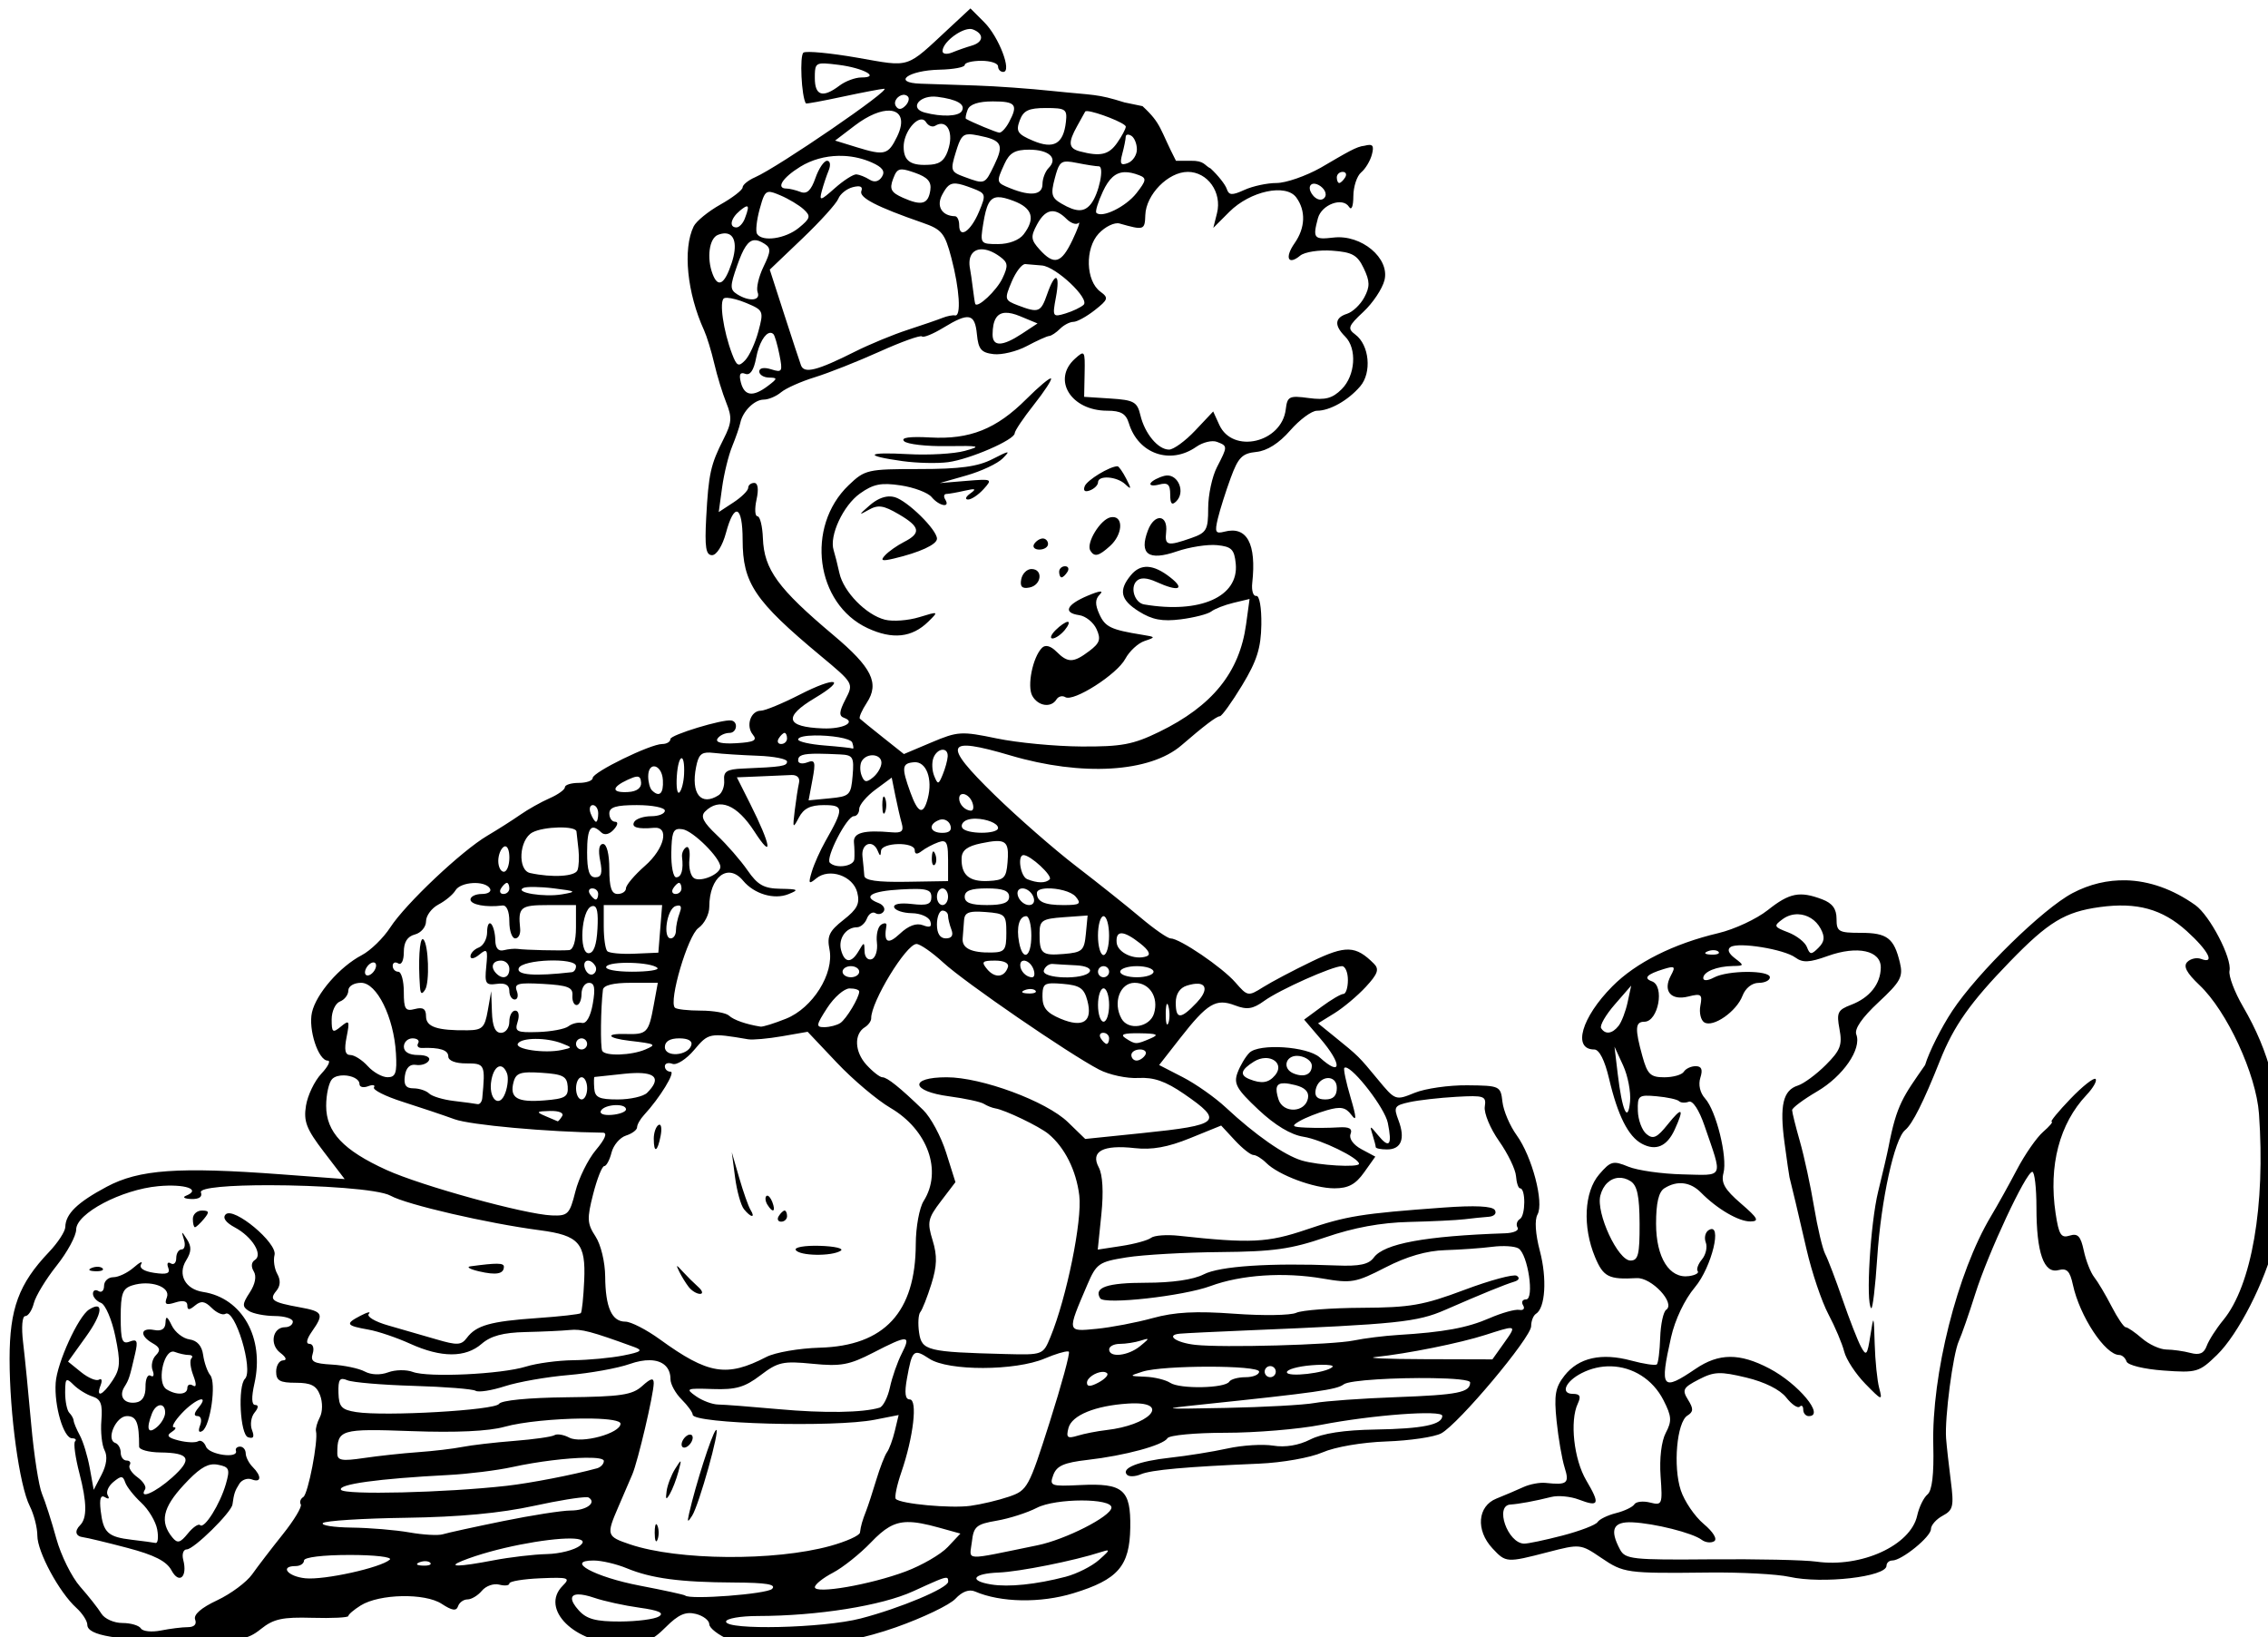 <?xml version="1.0" encoding="UTF-8"?>
<svg width="108.23mm" height="78.099mm" version="1.1" viewBox="0 0 108.23 78.099" xmlns="http://www.w3.org/2000/svg">
<g transform="translate(-293.29 -254.32)">
<path transform="scale(.265)" d="m1312.5 978.81-3.258-0.676c-5.059-1.583-5.226-1.245-13.01-2.059-3.987-0.425-10.175-0.867-13.75-0.982-3.575-0.115-8.052-0.263-9.949-0.328-5.229-0.18-2.232-2.401 3.402-2.522 2.501-0.053 4.547-0.435 4.547-0.848s1.35-0.75 3-0.75 3 0.45 3 1c0 0.55 0.418 1 0.93 1 1.629 0-0.775-6.301-3.41-8.936l-2.494-2.494-3.764 3.498c-8.003 7.44-6.873 7.073-16.604 5.375-4.797-0.838-9.158-1.252-9.691-0.922-0.732 0.452-0.377 7.97 0.432 9.154 0.066 0.097 3.042-0.45 6.611-1.215 3.57-0.765 6.934-1.407 7.476-1.426 1.586-0.056-19.069 14.104-23.236 15.93-1.238 0.542-2.25 1.364-2.25 1.826 0 0.462-1.799 1.852-3.998 3.088-2.199 1.236-4.367 3.008-4.818 3.936-1.979 4.071-1.187 11.988 1.869 18.686 0.502 1.1 1.331 3.8 1.842 6s1.489 5.388 2.174 7.084c1.055 2.615 0.98 3.603-0.492 6.5-2.341 4.607-2.712 6.293-3.133 14.166-0.285 5.335-0.064 6.75 1.059 6.75 0.811 0 1.883-1.716 2.498-4 1.508-5.601 3-4.981 3.004 1.25 0.01 7.781 2.154 10.975 14.043 20.869 5.957 4.958 5.961 4.965 4.473 7.844-1.144 2.212-1.202 2.983-0.254 3.322 2.26 0.808-0.206 2.042-3.811 1.906-6.695-0.252-7.173-2.053-1.451-5.465 5.879-3.506 3.825-3.962-2.734-0.607-3.099 1.585-6.243 2.881-6.984 2.881-1.843 0-2.751 2.735-1.436 4.32 0.845 1.018 0.21 1.345-2.975 1.533-2.614 0.154-3.82-0.132-3.402-0.807 0.355-0.575 1.331-1.047 2.17-1.047 1.322 0 1.62-2.005 0.332-2.234-1.548-0.276-10.975 2.588-10.975 3.334 0 0.495-0.663 0.9-1.473 0.9-2.135 0-12.527 5.074-12.527 6.117 0 0.486-1.125 0.883-2.5 0.883s-2.5 0.352-2.5 0.781c0 0.429-1.238 1.322-2.75 1.982-1.512 0.661-3.891 1.996-5.285 2.969-1.394 0.973-4.06 2.668-5.924 3.768-4.651 2.745-14.715 12.248-17.48 16.506-1.252 1.928-3.561 4.178-5.131 5-3.968 2.078-8.216 6.955-8.979 10.311-0.695 3.06 1.146 8.684 2.844 8.684 0.579 0 0.057 1.061-1.16 2.357-1.218 1.296-2.461 3.884-2.762 5.75-0.457 2.837 0.071 4.198 3.211 8.305l3.756 4.914-11.42-0.852c-18.522-1.38-25.598-0.878-31.42 2.227-5.301 2.827-7.417 4.881-7.469 7.252-0.017 0.799-1.337 2.824-2.932 4.5-5.448 5.725-7.1 10.204-7.1 19.242 0 9.937 1.766 22.811 3.635 26.506 0.751 1.485 1.365 3.88 1.365 5.322 0 2.914 3.935 10.202 7.01 12.984 1.095 0.991 1.99 2.372 1.99 3.068 0 1.927 5.377 2.817 17.5 2.893 9.903 0.062 11.275-0.152 13.754-2.139 2.279-1.826 3.873-2.173 9.25-2.018 3.573 0.103 6.496-0.042 6.496-0.322-2e-4 -0.28 1-1.133 2.223-1.897 3.373-2.106 11.573-2.273 14.59-0.297 1.877 1.23 2.642 1.341 2.945 0.432 0.225-0.676 0.991-1.228 1.703-1.228 0.712 0 1.881-0.705 2.598-1.568 0.716-0.863 2.12-1.356 3.121-1.094 1.001 0.262 1.82 0.164 1.82-0.217 0-0.38 2.515-0.797 5.59-0.926 5.089-0.213 5.45-0.092 4.016 1.342-4.182 4.182 2.193 10.463 10.619 10.463 4.143 0 5.408-0.478 7.93-3 2.281-2.281 3.579-2.853 5.422-2.391 1.333 0.334 2.424 1.173 2.424 1.863 0 0.691 1.688 1.981 3.75 2.865 5.956 2.555 18.893 1.551 29.846-2.314 4.867-1.718 9.695-4.031 10.728-5.141 1.206-1.296 2.47-1.764 3.527-1.309 4.631 1.996 11.792 2.124 17.707 0.316 8.049-2.46 10.145-4.878 10.252-11.818 0.105-6.852-1.276-8.033-8.969-7.662-5.369 0.259-5.62 0.166-4.889-1.818 0.605-1.643 1.925-2.224 6.158-2.709 6.76-0.774 13.618-2.636 14.406-3.91 0.331-0.535 5.025-0.973 10.434-0.973 5.409 0 13.145-0.641 17.191-1.426 9.235-1.79 21.857-2.728 21.857-1.623 0 1.597-3.553 2.327-12 2.463-5.702 0.092-9.577 0.682-11.772 1.795-2.084 1.057-4.505 1.459-6.672 1.107-1.871-0.304-5.573-0.075-8.229 0.51-2.655 0.584-7.306 1.332-10.336 1.66-5.699 0.618-8.935 1.905-7.756 3.084 0.373 0.373 1.484 0.329 2.471-0.096 1.841-0.793 8.13-1.359 21.293-1.916 4.184-0.177 9.235-1.073 11.426-2.025 2.278-0.991 7.124-1.819 11.541-1.973 4.188-0.146 8.613-0.8 9.832-1.453 3.118-1.668 16.201-17.254 16.201-19.299 0-0.93 0.392-1.933 0.871-2.228 1.679-1.038 2.011-6.344 0.705-11.293-0.81-3.071-0.977-5.605-0.434-6.576 1.207-2.156-0.969-10.438-3.752-14.285-1.223-1.691-2.373-4.391-2.557-6-0.326-2.865-0.46-2.926-6.334-2.986-3.3-0.034-7.563 0.576-9.473 1.355-3.454 1.41-3.488 1.398-6.658-2.438-3.436-4.158-3.433-4.154-7.803-7.693l-2.934-2.377 2.934-1.811c1.614-0.996 4.158-3.13 5.654-4.744 2.165-2.336 2.466-3.188 1.478-4.176-3.296-3.296-5.059-3.36-11.199-0.406-3.3 1.588-7.24 3.667-8.756 4.619-2.698 1.695-2.804 1.676-5-0.848-2.362-2.716-10.027-7.922-11.662-7.922-0.528 0-2.961-1.688-5.404-3.75-2.444-2.062-7.669-6.225-11.611-9.25-3.943-3.025-10.561-8.81-14.709-12.857-9.472-9.242-8.931-10.571 2.883-7.082 12.864 3.799 25.117 3.072 30.791-1.828 4.082-3.525 6.336-5.232 6.91-5.232 0.35 0 2.156-2.506 4.014-5.57 2.661-4.39 3.394-6.706 3.461-10.918 0.049-3.055-0.344-5.273-0.916-5.178-0.55 0.092-0.875-0.959-0.723-2.334 0.784-7.071-0.959-10.287-5-9.23-1.624 0.425-1.786 0.099-1.188-2.389 0.382-1.584 1.418-4.856 2.303-7.271 1.358-3.71 2.073-4.439 4.607-4.693 1.953-0.196 4.083-1.544 6.106-3.859 1.708-1.956 3.876-3.557 4.816-3.557 2.326 0 5.622-1.858 7.799-4.396 2.119-2.471 1.651-7.433-0.877-9.318-1.459-1.087-1.307-1.518 1.455-4.098 1.697-1.585 3.404-4.145 3.791-5.689 0.992-3.954-4.154-8.263-9.17-7.678-3.547 0.414-3.781 0.127-2.814-3.477 0.663-2.473 4.445-3.864 5.594-2.057 0.456 0.718 0.778-0.063 0.785-1.914 0.01-1.72 0.643-3.648 1.408-4.283 0.766-0.635 1.635-2.084 1.932-3.221 0.43-1.644 0.158-1.967-1.336-1.576-1.435 0.135-3.006 1.113-7.887 3.957-2.693 1.512-6.271 2.75-7.951 2.75s-4.279 0.557-5.773 1.238c-2.248 1.025-2.8 0.994-3.192-0.18-0.26-0.781-1.566-2.433-2.902-3.672-1.132-0.538-1.079-1.438-3.602-1.387h-2.641c-2.977-5.78-2.547-6.627-6.023-9.836zm-31.24-13.891c0.257-0.022 0.49-9.9e-4 0.686 0.074 2.058 0.79 1.948 2.301-0.213 2.922v2e-3c-0.963 0.277-2.538 0.826-3.5 1.223-0.963 0.396-1.75 0.291-1.75-0.232 0-1.51 2.982-3.833 4.777-3.988zm-25.941 6.203c0.593 0.023 1.377 0.117 2.414 0.246 4.504 0.563 7.622 2.277 4.141 2.277-1.105 0-2.882 0.661-3.949 1.469-3.012 2.278-4.441 1.836-4.441-1.373 0-2.126 0.057-2.689 1.836-2.619zm14.076 5.648c0.302-0.029 0.6 0.055 0.838 0.293 0.339 0.339 0.136 1.099-0.453 1.688-0.718 0.718-1.279 0.734-1.701 0.051-0.533-0.862 0.41-1.945 1.316-2.031zm5.562 0.314c0.188 4e-3 0.383 0.018 0.582 0.043 3.588 0.454 5.151 1.374 4.4 2.588-0.585 0.947-3.586 1.06-6.652 0.252-2.714-0.715-1.157-2.939 1.67-2.883zm10.574 0.869c4.152 0 4.611 0.591 2.916 3.758-0.569 1.064-1.357 1.905-1.75 1.867-0.579-0.055-4.904-1.85-5.988-2.486-0.151-0.088-0.016-0.831 0.299-1.65 0.373-0.971 1.946-1.488 4.523-1.488zm9.566 1.191c3.551 0 3.861 0.215 3.604 2.496-0.449 3.98-2.195 4.977-5.939 3.389-2.761-1.171-3.103-1.688-2.387-3.625 0.671-1.814 1.602-2.26 4.723-2.26zm-28.119 0.475c1.975 0.1 2.746 1.752 1.31 4.697-1.591 3.263-2.243 3.436-7.229 1.9l-3.922-1.209 3.516-2.682c2.523-1.924 4.788-2.785 6.324-2.707zm35.594 0.086c1.554 0.095 6.91 2.156 6.91 2.795 0 0.385-0.701 1.7-1.557 2.922-1.506 2.149-3.014 2.495-6.693 1.533-2.075-0.542-2.186-1.558-0.5-4.574 0.688-1.23 1.333-2.394 1.434-2.586 0.04-0.076 0.184-0.103 0.406-0.09zm-29.832 1.498c0.303 0.013 0.572 0.167 0.775 0.496 0.409 0.663 1.152 0.95 1.652 0.641 1.936-1.196 3.26 0.866 2.469 3.846-0.574 2.163-1.442 3.011-3.221 3.152-3.599 0.285-4.934-0.582-4.934-3.205 0-2.398 1.946-4.986 3.258-4.93zm8.572 2.67c0.43 1e-3 0.96 0.086 1.639 0.221 4.212 0.835 4.637 1.624 2.855 5.301-1.717 3.544-1.658 3.521-5.416 2.141-2.441-0.896-2.528-1.155-1.5-4.49 0.748-2.427 1.132-3.176 2.422-3.172zm28.459 0.072c0.184-0.035 0.436 0.029 0.711 0.199 0.55 0.34 0.999 1.445 1 2.453-9e-4 1.008-0.73 2.113-1.621 2.455-1.289 0.495-1.496 0.159-1.014-1.643 0.334-1.246 0.614-2.629 0.621-3.074 0-0.222 0.119-0.356 0.303-0.391zm-17.688 2.699c3.599 0 5.252 1.547 3.512 3.287-0.612 0.612-1.113 1.924-1.113 2.914 0 1.961-2.09 2.239-5.75 0.768-2.611-1.05-2.617-1.071-1.09-4.422 0.9-1.976 1.897-2.547 4.441-2.547zm-34.326 1.111c0.349-6e-3 0.699 2.2e-4 1.049 0.019 1.679 0.093 3.351 0.478 4.906 1.164 1.959 0.864 2.485 1.595 1.861 2.584-0.553 0.877-1.364 1.065-2.231 0.516-0.749-0.475-1.811-0.901-2.361-0.947-0.55-0.046-2.302 1.072-3.893 2.484-2.58 2.29-2.835 2.352-2.363 0.568 0.291-1.1 0.854-2.788 1.25-3.75 0.406-0.987 0.28-1.75-0.289-1.75-0.555 0-1.497 1.4-2.094 3.111-0.781 2.24-1.532 2.94-2.68 2.5-0.877-0.336-2.009-0.611-2.514-0.611-1.97 0-0.761-1.934 2.449-3.918 2.046-1.265 4.462-1.928 6.908-1.971zm41.213 1.029c0.44 0.011 0.989 0.103 1.695 0.244 1.687 0.337 3.469 0.613 3.961 0.613 1.05 0 0.023 4.938-1.404 6.75-1.217 1.547-2.626 1.536-5.326-0.035-1.792-1.043-1.962-1.69-1.193-4.578 0.618-2.324 0.949-3.027 2.268-2.994zm-29.75 1.418c0.517 0.017 1.225 0.23 2.269 0.594 2.303 0.803 3.023 1.608 2.797 3.135-0.377 2.544-1.556 2.873-4.922 1.375-2.151-0.957-2.47-1.557-1.795-3.377 0.461-1.243 0.789-1.755 1.65-1.727zm51.412 0.439c3.595 1e-5 6.215 3.695 5.275 7.438l-0.664 2.646 2.887-2.887c3.752-3.752 10.193-5.134 12.055-2.588 1.748 2.39 1.634 5.466-0.305 8.234-1.823 2.603-1.175 4.047 1.004 2.238 0.798-0.662 3.392-1.064 5.766-0.893 3.619 0.261 4.538 0.773 5.684 3.174 1.115 2.336 1.133 3.3 0.098 5.234-0.698 1.304-2.097 2.632-3.109 2.953-2.231 0.708-2.345 2.088-0.34 4.094 2.168 2.168 1.853 7.003-0.617 9.473-1.663 1.663-2.936 2.005-5.943 1.602-3.515-0.471-3.851-0.305-4.133 2.035-0.724 6.018-9.561 8.074-11.971 2.785l-1.096-2.404-3.238 3.432c-1.781 1.888-3.903 3.434-4.715 3.434-1.974 0-4.371-2.879-5.158-6.195-0.569-2.398-1.164-2.729-5.385-3l-4.744-0.305 0.086-4.256c0.083-4.07 0.01-4.185-1.75-2.596-4.167 3.771-0.695 9.351 5.818 9.351 2.459 0 3.371 0.526 3.897 2.25 1.681 5.516 7.453 7.536 12.144 4.25 1.178-0.825 2.853-1.226 3.723-0.893 1.946 0.747 1.946 0.788 0 4.555-0.871 1.684-1.582 5.005-1.582 7.381 0 3.921-0.283 4.418-3.066 5.389-4.268 1.488-4.777 1.368-4.506-1.07 0.355-3.191-2.095-3.431-3.277-0.32-1.631 4.29 0.093 5.545 5.199 3.785 2.279-0.785 5.531-1.292 7.229-1.127 2.63 0.257 3.132 0.755 3.387 3.354 0.58 5.93-6.432 9.039-16.506 7.32-1.689-0.288-2.562-3.005-1.353-4.213 0.674-0.674 1.854-0.618 3.58 0.168 3.944 1.796 5.27 1.354 2.481-0.828-3.054-2.389-5.327-2.516-7.084-0.398-2.258 2.721-1.883 4.445 1.414 6.516 2.419 1.519 4.213 1.861 7.568 1.438 2.42-0.306 4.895-0.945 5.5-1.418 0.606-0.473 2.403-1.172 3.994-1.553l2.894-0.693-0.627 4.572c-1.186 8.653-6.076 14.698-15.66 19.361-4.684 2.279-6.761 2.668-14 2.627-4.675-0.027-11.534-0.679-15.242-1.451-6.354-1.323-7.029-1.281-11.73 0.705l-4.99 2.107-3.768-2.992c-2.073-1.646-3.944-3.165-4.156-3.375-0.212-0.21 0.349-1.501 1.244-2.867 2.316-3.535 0.93-6.338-6.021-12.182-9.99-8.399-12.48-11.821-12.689-17.439-0.081-2.17-0.52-3.951-0.977-3.951s-0.532-1.356-0.17-3.006c0.414-1.887 0.257-3-0.422-3-0.594 0-1.078 0.398-1.078 0.885 0 0.487-1.193 1.669-2.652 2.625l-2.654 1.738 0.609-4.443c0.335-2.443 1.148-5.761 1.807-7.373 0.659-1.612 1.317-3.516 1.463-4.231 0.426-2.09 2.546-4.201 4.221-4.201 0.852 0 2.259-0.595 3.127-1.322 0.868-0.727 3.605-1.945 6.08-2.707 2.475-0.762 7.718-2.837 11.652-4.609 3.934-1.772 7.37-3.003 7.637-2.736 0.266 0.266 1.998-0.439 3.848-1.566 4.603-2.806 5.684-2.594 6.049 1.191 0.259 2.686 0.78 3.304 2.998 3.561 1.476 0.171 4.176-0.484 6-1.457 1.824-0.972 3.631-1.788 4.016-1.81 0.385-0.023 1.264-0.606 1.951-1.293s1.773-1.25 2.414-1.25c0.641 0 2.37-0.948 3.844-2.107 2.426-1.908 2.523-2.222 1.018-3.322-2.645-1.934-2.819-7.772-0.311-10.465 1.167-1.252 2.857-2.068 3.754-1.812 4.394 1.249 4.555 1.198 4.639-1.51 0.115-3.694 4.129-7.783 7.643-7.783zm27.908 2e-3c0.582 0 0.781 0.45 0.441 1-0.34 0.55-0.816 1-1.059 1-0.242 0-0.441-0.45-0.441-1 0-0.55 0.476-1 1.059-1zm-39.264 0.055c0.756-0.025 1.614 0.163 2.615 0.547 1.371 0.526 1.306 0.944-0.502 3.25-1.905 2.43-6.197 4.526-7.205 3.518-0.233-0.233 0.302-1.973 1.188-3.865 1.079-2.305 2.242-3.394 3.904-3.449zm-30.359 2.045c0.699 0.051 1.623 0.351 2.967 0.861 2.426 0.922 2.475 1.099 1.164 4.217-1.488 3.539-3.566 4.941-3.566 2.404 0-0.871-0.338-1.586-0.75-1.598-2.368-0.048-3.42-1.801-2.318-3.859 0.802-1.499 1.339-2.11 2.504-2.025zm64.617 0.035c0.851 0.108 1.947 1.039 1.947 1.924 0 0.518-0.424 0.941-0.941 0.941-1.18 0-2.441-1.95-1.725-2.666 0.179-0.179 0.435-0.235 0.719-0.199zm-82.371 0.467c0.691-0.041 0.931 0.241 0.701 0.84-0.454 1.183 2.751 2.846 11.006 5.709 3.49 1.211 4.026 1.861 5.207 6.348 1.475 5.603 1.79 10.582 0.654 10.342-0.412-0.087-1.425 0.111-2.25 0.441-0.825 0.331-3.65 1.302-6.279 2.158-2.629 0.856-6.904 2.623-9.5 3.928-6.805 3.42-9.143 4.011-9.711 2.451-0.264-0.726-1.637-4.897-3.051-9.27l-2.57-7.951 5.875-5.607c3.231-3.084 6.143-6.308 6.471-7.162 0.328-0.854 1.5-1.789 2.605-2.078 0.33-0.086 0.611-0.135 0.842-0.148zm-15.959 1.006c0.459-0.04 1.09 0.202 2.064 0.613 1.492 0.631 3.388 1.768 4.213 2.527 1.322 1.216 1.22 1.608-0.861 3.314-2.424 1.987-6.615 2.594-7.543 1.092-0.287-0.464-0.071-2.471 0.478-4.461 0.598-2.165 0.884-3.018 1.649-3.086zm41.279 0.951c0.702-0.025 1.602 0.22 2.789 0.668 3.411 1.288 3.98 3.172 1.816 6.021-0.789 1.039-2.655 1.75-4.598 1.75-3.207 0-3.261-0.069-2.678-3.662 0.545-3.361 1.126-4.722 2.67-4.777zm-45.256 1.65c0.375-0.02 0.233 0.678-0.353 2.207-0.334 0.87-1.009 1.582-1.5 1.582-1.383 0-1.055-1.62 0.607-3 0.611-0.507 1.021-0.777 1.246-0.789zm55.016 0.873c0.781-0.014 1.621 0.444 2.547 1.369 0.799 0.799 1.775 1.136 2.168 0.75 0.393-0.386-0.087 0.984-1.066 3.047-2.017 4.247-3.308 4.627-5.92 1.74-1.586-1.753-1.647-2.328-0.484-4.5 0.85-1.589 1.752-2.388 2.756-2.406zm-58.844 3.992c1.683 0.086 2.176 2.111 1.113 5.332-1.272 3.856-2.45 4.547-3.424 2.01-1.111-2.896-0.628-6.473 0.959-7.082 0.511-0.196 0.963-0.28 1.352-0.26zm5.184 1.227c0.524-0.042 1.112 0.181 1.816 0.627 1.214 0.768 1.192 1.361-0.156 4.144-0.866 1.787-1.343 3.852-1.06 4.588 0.591 1.539-1.503 1.749-3.686 0.369-1.313-0.83-1.313-1.428 0-5.162 1.091-3.103 1.933-4.475 3.086-4.566zm40.865 1.639c0.933-0.026 2.105 0.391 3.365 1.312 1.468 1.073 1.534 1.632 0.463 3.9-1.044 2.213-4.523 5.478-4.908 4.606-0.063-0.142-0.255-1.391-0.424-2.775-0.17-1.384-0.396-2.959-0.504-3.5-0.444-2.224 0.453-3.499 2.008-3.543zm7.947 2.658c0.597 0.055 1.939 0.17 2.98 0.252 2.526 0.2 8.674 5.998 7.51 7.082-0.497 0.463-1.975 1.167-3.285 1.565-2.276 0.69-2.352 0.561-1.705-2.889 0.821-4.378-0.123-4.745-1.565-0.609-1.149 3.296-1.541 3.448-5.252 2.037-2.432-0.925-2.478-1.093-1.15-4.25 0.76-1.808 1.87-3.242 2.467-3.188zm-53.678 6.076c0.785 0.033 2.131 0.387 3.441 0.938 3.082 1.294 3.147 1.447 2.162 5.111-0.558 2.077-1.633 4.417-2.387 5.199-1.178 1.223-1.509 1.062-2.348-1.143-1.579-4.153-2.351-9.515-1.445-10.027 0.115-0.065 0.314-0.089 0.576-0.078zm50.07 2.695c0.707-0.036 1.588 0.171 2.656 0.613l3.147 1.305-2.805 1.85c-3.525 2.324-5.308 2.361-5.289 0.111 0.022-2.54 0.736-3.799 2.291-3.879zm-42.355 3.606c0.214-0.017 0.419 0.06 0.605 0.246 0.233 0.233 0.718 1.905 1.08 3.715 0.606 3.03 0.489 3.237-1.488 2.609-1.281-0.407-2.148-0.25-2.148 0.387 0 0.587 0.787 1.081 1.75 1.1 1.583 0.029 1.565 0.172-0.191 1.5-2.684 2.03-4.229 1.836-4.869-0.611-0.382-1.459-0.147-1.926 0.785-1.568 0.883 0.339 1.543-0.63 1.967-2.887 0.48-2.559 1.581-4.416 2.51-4.49zm50.582 8.223c-0.201-0.201-2.195 1.462-4.428 3.695-5.404 5.404-10.184 7.316-17.309 6.922-3.756-0.208-5.365 0.022-4.713 0.672 0.545 0.543 4.011 0.941 7.703 0.885 5.96-0.091 6.32 0.01 3.213 0.859-1.925 0.528-6.514 0.791-10.197 0.584-7.556-0.424-8.112 0.268-1.01 1.256 2.589 0.36 6.282 0.447 8.207 0.191 3.925-0.52 12-4.027 12-5.211 0-0.423 1.552-2.732 3.449-5.129 1.897-2.397 3.285-4.524 3.084-4.725zm-7.908 13.301c-0.256 0.016-1.081 0.416-2.625 1.207-2.654 1.36-5.839 1.793-13.184 1.793-9.335 0-9.794 0.106-12.727 2.916-7.793 7.466-5.952 21.358 3.41 25.723 4.487 2.092 7.999 1.719 10.936-1.164 1.906-1.871 1.882-1.884-1.643-0.803-1.969 0.604-4.736 0.808-6.15 0.453-3.399-0.853-7.475-5.026-8.215-8.41-0.327-1.493-0.795-3.346-1.039-4.117-0.816-2.58 1.724-8.04 4.736-10.186 2.413-1.718 3.812-1.999 7.346-1.469 2.401 0.36 4.908 1.307 5.57 2.106 1.35 1.627 3.42 2.007 2.459 0.451-0.34-0.55-0.254-1.002 0.191-1.014 0.445-0.01 1.934-0.271 3.309-0.586 1.96-0.449 2.176-0.342 1 0.498-0.825 0.589-1.007 1.077-0.404 1.088 0.602 0.01 1.862-0.834 2.799-1.869 1.649-1.822 1.549-1.869-3.096-1.486l-4.799 0.397 4.83-1.379c2.656-0.758 5.582-2.134 6.5-3.057 0.737-0.74 1.05-1.108 0.795-1.092zm19.887 2.5c-1.393 0-5.483 2.484-5.906 3.586-0.32 0.832 0.026 1.109 0.945 0.756 0.797-0.306 1.449-0.958 1.449-1.449 0-1.327 3.401-1.08 4.922 0.357 1.091 1.032 1.121 0.857 0.166-1-0.637-1.238-1.346-2.25-1.576-2.25zm8.863 1.656c-0.139 0.01-0.281 0.03-0.426 0.068-1.089 0.285-2.2 0.871-2.467 1.303s0.415 0.552 1.516 0.264c1.577-0.412 2.002-0.032 2.002 1.793 0 1.684 0.3 2.016 1.1 1.217 1.661-1.661 0.356-4.763-1.725-4.644zm-50.049 3.775c-1.095 0.044-2.276 0.588-3.438 1.596-2.003 1.737-2.045 1.876-0.262 0.859 1.765-1.006 2.702-0.878 5.5 0.756 3.862 2.255 4.071 3.387 0.926 4.992-1.222 0.624-2.745 1.694-3.387 2.379-0.919 0.981-0.593 1.109 1.539 0.607 4.674-1.1 7.795-2.533 7.795-3.58 0-1.613-5.302-6.826-7.611-7.484-0.342-0.098-0.698-0.14-1.062-0.125zm40.359 3.715c-0.128-1e-3 -0.264 0.011-0.41 0.039-1.851 0.356-4.48 4.677-3.656 6.01 0.732 1.184 1.511 0.998 3.553-0.85 2.23-2.018 2.429-5.183 0.514-5.199zm-12.627 3.853c-0.517 0-1.219 0.45-1.559 1-0.34 0.55 0.084 1 0.941 1 0.858 0 1.559-0.45 1.559-1s-0.424-1-0.941-1zm4 5c-0.583 0-1.059 0.45-1.059 1s0.199 1 0.441 1c0.242 0 0.719-0.45 1.059-1 0.34-0.55 0.141-1-0.441-1zm-6.045 0.5c-0.818 0-1.645 0.829-1.84 1.842-0.257 1.336 0.148 1.743 1.484 1.486 2.188-0.421 2.499-3.328 0.355-3.328zm12.32 4.059c-0.365 0.037-1.09 0.281-2.152 0.727-3.893 1.634-4.543 3.093-1.568 3.518 1.162 0.166 2.566 1.295 3.119 2.51 0.827 1.815 0.596 2.517-1.301 3.947-2.862 2.159-3.852 2.178-5.924 0.105-1.037-1.037-1.986-1.288-2.59-0.684-1.677 1.677-2.732 6.897-1.75 8.652 1.04 1.858 3.381 2.209 4.344 0.65 0.345-0.559 1.061-0.748 1.59-0.422 1.475 0.912 9.306-4.082 10.811-6.894 0.736-1.374 2.293-2.82 3.463-3.211 2.034-0.68 2.019-0.728-0.373-1.113-5.682-0.916-6.708-1.406-7.752-3.697-0.809-1.775-0.787-2.708 0.08-3.578 0.376-0.377 0.37-0.546 0.01-0.51zm-5.783 5.441c-0.382 0-1.368 0.675-2.193 1.5s-1.073 1.5-0.551 1.5c0.522 0 1.509-0.675 2.193-1.5 0.685-0.825 0.932-1.5 0.551-1.5zm-50.992 20c0.243 0 0.441 0.45 0.441 1s-0.476 1-1.059 1c-0.582 0-0.781-0.45-0.441-1 0.34-0.55 0.816-1 1.059-1zm5.412 0.463c2.767-0.043 6.507 0.47 6.779 1.287 0.229 0.688 0.267 1.169 0.084 1.07-0.183-0.099-2.471-0.349-5.084-0.555-2.612-0.206-4.75-0.688-4.75-1.07 2e-4 -0.481 1.31-0.707 2.971-0.732zm22.973 2.574c0.567-0.055 1.036 0.336 0.986 1.213-0.039 0.688-0.44 2.15-0.893 3.25-0.755 1.836-0.881 1.857-1.537 0.25-0.393-0.963-0.455-2.425-0.139-3.25 0.348-0.906 1.015-1.408 1.582-1.463zm-41.856 0.508c0.228 0.01 0.48 0.032 0.758 0.064 1.46 0.172 5.017 0.4 7.904 0.506s5.25 0.574 5.25 1.039c0 0.828-0.899 0.972-8 1.27-2.822 0.118-3.466 0.525-3.322 2.098 0.098 1.073-0.352 2.287-1 2.699-3.185 2.026-5.017-0.273-4.055-5.084 0.416-2.08 0.87-2.656 2.465-2.592zm19.631 0.201c1.004 0.01 2.266 0.052 3.842 0.129 2.325 0.114 2.532 0.466 2.25 3.832-0.293 3.498-0.525 3.729-4.119 4.074l-3.809 0.365 0.699-3.734c0.602-3.209 0.469-3.645-0.941-3.103-0.903 0.347-1.641 0.193-1.641-0.34 0-0.915 0.706-1.244 3.719-1.223zm9.869 0.291c0.765 0.071 1.412 0.535 1.412 1.342 0 0.758-0.67 1.932-1.488 2.611-1.203 0.998-1.603 0.936-2.088-0.328-0.33-0.861-0.309-2.037 0.047-2.613 0.471-0.763 1.353-1.083 2.117-1.012zm-34.611 0.521c0.314-0.086 0.573 0.841 0.484 2.861-0.062 1.411-0.436 2.889-0.832 3.285-0.396 0.396-0.61-0.921-0.475-2.928 0.137-2.034 0.508-3.133 0.822-3.219zm41.932 0.725c2.167-0.163 3.354 2.999 2.439 6.498-0.81 3.099-1.746 2.771-3.147-1.102-1.621-4.484-1.525-5.228 0.707-5.396zm-46.887 0.738c0.704-0.02 1.531 0.879 1.623 2.481 0.141 2.443-0.643 3.168-1.978 1.832-0.367-0.367-0.666-1.492-0.666-2.5 0-1.227 0.474-1.797 1.022-1.812zm24.728 1.562c1.065-0.051 1.616 0.503 1.406 1.416-0.189 0.825-0.537 3.075-0.773 5-0.392 3.188-0.326 3.299 0.746 1.25 0.86-1.644 2.069-2.25 4.492-2.25 3.636 0 3.662 0.563 0.289 6.5-0.937 1.65-2.04 4.122-2.451 5.492-0.651 2.172-0.549 2.327 0.801 1.207 2.34-1.942 6.633-0.471 7.387 2.529 0.505 2.011 0.016 2.986-2.475 4.936-2.567 2.009-3.005 2.925-2.529 5.303 0.871 4.356-3.019 10.567-7.822 12.488-2.124 0.85-4.188 1.494-4.59 1.43-2.594-0.412-4.861-1.204-5.68-1.982-0.522-0.497-2.811-0.902-5.084-0.902-2.273 0-4.371-0.236-4.66-0.525-1.161-1.161 2.339-13.016 4.236-14.346 1.077-0.755 1.957-2.472 1.957-3.816 0-5.38 3.367-7.983 6.086-4.707 1.99 2.397 5.577 3.466 8.154 2.43 1.979-0.795 1.802-0.915-1.422-0.971-2.991-0.051-4.104-0.674-5.928-3.314-1.235-1.788-3.72-4.642-5.523-6.344-2.48-2.341-2.997-3.376-2.123-4.25 2.556-2.556 5.724-1.274 8.875 3.594 3.455 5.337 3.029 2.549-0.766-5l-2.387-4.75 4.016-0.166c2.209-0.091 4.805-0.204 5.768-0.25zm-27.887 0.301c0.596-0.071 0.798 0.262 0.857 1.053 0.074 0.983-0.781 1.616-2.303 1.707-3.046 0.182-3.096-0.824-0.109-2.207 0.697-0.323 1.197-0.51 1.555-0.553zm45.988 0.166 0.648 3.225c0.357 1.774 0.878 4.035 1.158 5.025 0.396 1.399-0.011 1.756-1.824 1.596-5.035-0.446-6.962 0.08-6.781 1.853 0.097 0.963 0.126 2.312 0.062 3-0.118 1.286-3.295 1.738-4.406 0.627-0.829-0.829 3.056-8.377 4.311-8.377 0.539 0 0.981-0.589 0.981-1.31 0-0.722 1.317-2.287 2.926-3.477zm12.734 2.955c0.567-0.061 1.395 0.503 1.775 1.494 0.317 0.825 0.214 1.5-0.227 1.5-1.042 0-2.135-1.109-2.135-2.166 0-0.53 0.246-0.792 0.586-0.828zm-14.119 0.457c-0.181-0.067-0.309 0.506-0.309 1.537 0 1.375 0.227 1.938 0.504 1.25s0.277-1.812 0-2.5c-0.069-0.172-0.135-0.265-0.195-0.287zm-52.436 1.537c0.533 0 0.969 0.675 0.969 1.5s-0.176 1.5-0.393 1.5c-0.216 0-0.652-0.675-0.969-1.5-0.317-0.825-0.14-1.5 0.393-1.5zm7.969 0c2.75 0 5 0.45 5 1s-1.099 1-2.441 1c-1.343 0-2.719 0.45-3.059 1-0.613 0.992 0.584 1.362 3.535 1.09 2.849-0.263 1.908 3.752-1.602 6.834-1.889 1.658-3.434 3.48-3.434 4.047 0 0.567-0.675 1.029-1.5 1.029-1.111 0-1.5-1.167-1.5-4.5 0-2.667-0.458-4.5-1.125-4.5-0.717 0-0.908 1.089-0.525 3 0.45 2.249 0.231 3-0.875 3-1.081 0-1.475-1.201-1.475-4.5 0-4.432 0.681-5.386 2.551-3.582 0.58 0.56 1.451 0.365 2.238-0.5 0.746-0.82 0.852-1.418 0.25-1.418-0.572 0-1.039-0.675-1.039-1.5 0-1.133 1.222-1.5 5-1.5zm61.039 2.447c1.825 0.039 3.961 0.806 3.961 1.67 0 1.159-5.719 1.148-6.436-0.012-0.304-0.492 0.077-1.137 0.846-1.432 0.449-0.172 1.021-0.24 1.629-0.227zm-6.027 0.125c0.592 0.024 1.148 0.4 1.375 0.992 0.364 0.949-0.118 1.435-1.418 1.435-2.276 0-2.637-1.53-0.551-2.33 0.195-0.075 0.396-0.106 0.594-0.098zm-69.164 1.453c1.71-0.036 3.178 0.196 3.236 0.725 0.046 0.412 0.209 1.875 0.361 3.25s0.072 3.048-0.178 3.717c-0.426 1.138-4.515 1.383-8.527 0.514-2.307-0.5-1.996-6.024 0.412-7.312 1.03-0.551 2.985-0.856 4.695-0.893zm21.781 0.272c0.167 5e-4 0.355 0.019 0.562 0.051 1.898 0.29 6.809 5.175 6.809 6.773 0 1.299-3.501 2.805-4.74 2.039-0.623-0.385-1.001-1.916-0.838-3.402 0.163-1.486-0.103-2.455-0.59-2.154s-0.82 1.077-0.74 1.723c0.285 2.309-0.106 3.674-1.055 3.674-0.53 0-0.924-2.014-0.875-4.475 0.067-3.358 0.297-4.232 1.467-4.229zm57.006 2.178c2.031-0.08 2.31 0.897 2.074 3.824-0.229 2.836-0.621 3.22-3.436 3.363-3.461 0.175-4.933-1.078-4.836-4.117 0.045-1.41 1.032-2.156 3.537-2.67 1.112-0.228 1.983-0.374 2.66-0.4zm-9.492 0.039c0.699 0.072 0.857 0.96 0.857 3.359v3.811l-7.5 0.123c-5.247 0.087-7.526-0.24-7.584-1.09-0.046-0.668-0.195-2.229-0.332-3.467-0.263-2.375 1.884-3.155 2.754-1 0.403 1 0.521 1 0.584 0 0.098-1.558 6.078-1.683 6.078-0.127 0 0.747 0.418 0.798 1.25 0.154 0.688-0.532 2.038-1.247 3-1.59 0.367-0.131 0.66-0.198 0.893-0.174zm-78.938 0.91c0.463-0.054 0.795 0.748 0.795 2.018 0 1.407-0.45 2.559-1 2.559s-1-0.874-1-1.941c0-1.067 0.45-2.219 1-2.559 0.071-0.044 0.139-0.068 0.205-0.076zm77.16 0.922c-0.151-0.023-0.257 0.344-0.287 1.072-0.043 1.054 0.193 1.645 0.525 1.312 0.332-0.332 0.369-1.196 0.08-1.918-0.12-0.299-0.227-0.453-0.318-0.467zm16.227 0.654c1.249 0 5.308 3.766 4.707 4.367-0.719 0.719-2.22 0.707-4.049-0.031-1.23-0.496-1.813-4.338-0.658-4.338zm198.5 4.543c-3.279-0.081-6.525 0.681-9.6 2.299-5.326 2.803-17.104 14.33-21.633 21.17-2 3.021-4.213 7.423-4.92 9.783-3.917 5.65-5.104 7.044-6.576 14.709-0.209 1.1-1.051 4.73-1.873 8.066-1.406 5.707-2.26 19.999-1.256 21.004 0.252 0.252 0.74-3.824 1.084-9.059 0.683-10.405 3.095-21.437 5.031-23.012 1.303-1.06 3.336-5.111 6.269-12.5 2.483-6.254 5.469-10.482 12.57-17.803 6.961-7.177 9.927-8.978 16.213-9.84 6.686-0.916 11.258 0.345 15.654 4.316 3.922 3.543 5.186 6.019 2.561 5.012-0.758-0.291-1.862-0.044-2.455 0.549-0.77 0.77-0.145 1.961 2.189 4.172 4.957 4.695 10.202 16.028 10.713 23.148 1.185 16.509-1.312 30.946-6.428 37.154-1.265 1.535-2.607 3.629-2.982 4.654-0.494 1.35-1.299 1.698-2.92 1.264-1.231-0.33-3.183-0.602-4.336-0.613-1.153-0.01-3.134-0.914-4.402-2.014-1.268-1.1-2.585-2-2.926-2-0.341 0-1.486-1.688-2.547-3.75-1.06-2.062-2.464-4.425-3.117-5.25-0.654-0.825-1.502-2.98-1.887-4.789-0.555-2.608-1.081-3.169-2.543-2.705-1.553 0.493-1.953-0.142-2.537-4.037-1.283-8.558 0.695-16.116 5.572-21.285 1.202-1.274 1.934-2.568 1.627-2.875-0.307-0.307-2.342 1.298-4.521 3.566-2.18 2.269-3.705 4.125-3.389 4.125 0.316 0-0.376 0.823-1.535 1.828-1.159 1.006-3.272 4.043-4.695 6.75-1.423 2.707-3.531 6.497-4.686 8.422-6.069 10.119-10.717 28.57-10.396 41.266 0.132 5.221-0.215 8.149-1.047 8.84-0.684 0.568-1.518 2.281-1.853 3.809-1.179 5.37-10.084 9.428-18.168 8.281-2.118-0.301-10.708-0.486-19.088-0.412-14.004 0.124-15.319-0.018-16.25-1.758-1.927-3.6-1.257-5.069 2.236-4.904 3.997 0.188 10.829 1.911 12.457 3.141 0.663 0.501 1.678 0.62 2.254 0.264 0.618-0.382-0.158-1.661-1.891-3.119-1.615-1.359-3.47-4.084-4.121-6.057-1.416-4.292-0.71-12.26 1.191-13.443 1.101-0.685 1.123-1.227 0.115-2.853-1.109-1.79-0.899-2.185 1.928-3.647 2.773-1.434 3.848-1.478 8.559-0.348 3.32 0.796 6.081 2.173 7.191 3.584 0.991 1.26 2.086 2.004 2.434 1.656 0.348-0.348 0.633-0.106 0.633 0.535 0 0.642 0.45 1.166 1 1.166 2.975 0-1.857-5.827-7.113-8.58-5.346-2.8-9.076-2.78-13.273 0.068-6.055 4.109-6.487 3.557-4.42-5.662 0.716-3.196 2.435-6.8 4.293-9.012 3.056-3.637 5.042-11.877 2.482-10.295-0.608 0.376-0.842 1.37-0.52 2.209 0.322 0.839 0.015 2.211-0.682 3.051-0.697 0.84-1.043 1.797-0.768 2.125 0.275 0.328-0.424 0.727-1.555 0.889-3.534 0.506-5.945-3.32-5.945-9.435 0-3.74 0.467-5.726 1.5-6.379 2.286-1.445 4.673-1.165 6.58 0.771 2.911 2.957 6.82 5.239 8.92 5.205 1.653-0.026 1.352-0.588-1.73-3.242-2.904-2.501-3.598-3.712-3.133-5.467 0.755-2.846-1.302-11.208-3.303-13.424-0.923-1.023-1.258-2.488-0.857-3.75 0.467-1.471 0.221-2.072-0.85-2.072-0.83 0-1.787 0.45-2.127 1-0.34 0.55-1.92 1-3.512 1-2.492 0-3.039-0.52-3.936-3.75-1.389-5-1.321-6.25 0.34-6.25 2.506 0 3.707-6.44 1.357-7.279-1.576-0.563-0.901-1.272 2.086-2.191 2.064-0.635 2.218-0.498 1.32 1.18-1.475 2.757 0.019 4.536 3.15 3.75 2.327-0.584 2.568-0.402 2.174 1.645-0.244 1.266 0.075 2.621 0.707 3.012 1.582 0.978 5.804-1.964 6.879-4.791 0.523-1.377 1.709-2.324 2.908-2.324 1.114 0 2.025-0.45 2.025-1 0-1.317-7.591-1.292-10.066 0.033-1.113 0.596-1.934 0.641-1.934 0.107 0-1.14 2.431-2.131 5.332-2.174 2.051-0.03 2.069-0.106 0.357-1.404-1.148-0.87-1.42-1.613-0.746-2.029 1.476-0.912 9.608 0.417 11.639 1.902 1.333 0.975 2.516 0.921 5.826-0.27 5.36-1.927 9.604-0.995 9.561 2.102-0.042 2.953-2.014 5.418-5.348 6.686-2.418 0.919-2.645 1.398-2.086 4.381 0.534 2.849 0.167 3.81-2.467 6.443-1.703 1.702-3.967 3.371-5.031 3.709-2.674 0.849-3.308 3.558-2.408 10.273 0.423 3.157 0.828 5.963 0.9 6.238 0.373 1.403 1.524 6.267 3.074 13 0.95 4.125 2.718 9.366 3.928 11.646 1.21 2.28 2.491 5.309 2.848 6.73 0.357 1.421 2.07 4.036 3.807 5.812 2.99 3.059 3.123 3.101 2.5 0.771-0.362-1.353-0.729-4.936-0.814-7.961-0.149-5.271-0.181-5.334-0.779-1.5-0.554 3.554-0.743 3.777-1.697 2-0.591-1.1-2.082-4.925-3.314-8.5-1.232-3.575-2.635-7.25-3.117-8.166s-1.387-4.741-2.012-8.5c-0.625-3.759-1.769-9.053-2.543-11.766s-1.408-5.256-1.408-5.654 2.022-1.909 4.494-3.357c4.695-2.751 8.067-7.651 7.064-10.264-0.378-0.986 1.033-3.032 3.981-5.777 4.005-3.729 4.48-4.605 3.875-7.133-1.063-4.438-2.297-5.383-7.037-5.383-4.014 0-4.377-0.208-4.377-2.523 0-1.79-0.746-2.808-2.564-3.5-4.055-1.542-5.904-1.18-9.814 1.928-2.01 1.597-6.011 3.462-8.889 4.143-8.088 1.914-14.861 5.308-19.09 9.568-5.582 5.623-7.238 11.385-3.273 11.385 0.904 0 1.887 1.936 2.666 5.25 1.56 6.639 3.459 10.409 5.902 11.717 2.531 1.355 4.536 0.487 5.928-2.568 1.761-3.865 1.345-4.173-1.252-0.928-1.945 2.431-2.642 2.75-3.842 1.754-0.806-0.669-1.505-2.543-1.551-4.166-0.079-2.772 0.125-2.93 3.379-2.639 1.905 0.171 3.718 0.566 4.029 0.877 0.311 0.311 1.105 0.359 1.762 0.107 0.711-0.273 1.857 1.475 2.832 4.318 3.318 9.675 3.651 8.937-3.963 8.76-3.718-0.087-8.108-0.71-9.754-1.387-2.744-1.128-3.181-1.012-5.25 1.393-2.705 3.144-3.018 9.444-0.742 14.891 1.493 3.573 2.469 4.065 7.486 3.781 2.684-0.152 7.049 4.522 5.324 5.701-0.514 0.352-1 2.605-1.08 5.008-0.081 2.403-0.35 4.568-0.596 4.814-0.246 0.246-2.329-0.06-4.631-0.68-5.36-1.443-9.468-0.519-12 2.699-1.668 2.12-1.909 3.5-1.43 8.174 0.317 3.093 0.968 6.861 1.443 8.373 0.901 2.863 0.488 3.197-3.432 2.777-1.045-0.112-2.845 0.23-4 0.76s-3.337 1.46-4.85 2.066c-3.408 1.367-3.752 5.695-0.711 8.959 2.424 2.602 2.546 2.609 10.006 0.676 5.754-1.491 5.883-1.477 9.533 1 4.107 2.787 4.533 2.845 19.422 2.678 5.775-0.065 12.3 0.282 14.5 0.771 5.949 1.323 17.5 9e-4 17.5-2.004 0-0.513 0.469-0.934 1.041-0.934 1.7 0 6.959-4.271 6.959-5.652 0-0.702 0.952-1.787 2.117-2.41 1.886-1.009 2.047-1.697 1.459-6.285-0.363-2.833-0.745-6.277-0.848-7.652-0.273-3.659 1.237-15.178 2.293-17.5 0.5-1.1 1.833-4.925 2.961-8.5 2.324-7.367 9.133-21.937 10.268-21.975 0.412-0.013 0.75 2.871 0.75 6.41 0 8.172 1.335 11.972 3.963 11.285 1.516-0.396 2.07 0.167 2.602 2.639 1.221 5.673 5.825 12.641 8.351 12.641 0.504 0 1.094 0.527 1.309 1.172 0.22 0.66 3.128 1.372 6.656 1.627 5.983 0.433 6.417 0.307 9.615-2.793 3.853-3.735 8.701-13.236 10.465-20.506 0.667-2.75 1.165-9.567 1.105-15.148-0.119-11.185-2.054-18.806-6.879-27.094-1.523-2.617-2.612-5.511-2.42-6.432 0.471-2.256-3.546-9.963-6.162-11.822-4.027-2.862-8.294-4.361-12.51-4.465zm-291.54 0.457c0.242 0 0.441 0.45 0.441 1s-0.476 1-1.059 1c-0.582 0-0.781-0.45-0.441-1 0.34-0.55 0.816-1 1.059-1zm31 0c0.243 0 0.441 0.45 0.441 1s-0.476 1-1.059 1c-0.582 0-0.781-0.45-0.441-1 0.34-0.55 0.816-1 1.059-1zm-37.15 0.037c1.321-0.075 2.638 0.229 3.092 0.963 0.34 0.55-0.309 1-1.441 1s-2.059 0.45-2.059 1c0 0.928 2.821 1.457 5.75 1.076 0.762-0.099 1.25 1.026 1.25 2.881 0 1.674 0.478 3.043 1.062 3.043 0.584 0 0.983-0.787 0.885-1.75-0.397-3.897 0.023-4.25 5.053-4.25h5v4c0 2.476-0.476 4.041-1.25 4.107-1.524 0.13-7.87-0.018-9.25-0.217-0.55-0.078-1.675 0.025-2.5 0.233-0.987 0.248-1.51-0.373-1.529-1.818-0.017-1.208-0.354-2.522-0.75-2.918-0.396-0.396-0.721 0.27-0.721 1.479 0 1.209-0.675 2.457-1.5 2.773-0.825 0.317-1.5 1.033-1.5 1.592s0.718 0.418 1.596-0.311c1.417-1.176 1.558-0.936 1.25 2.129-0.31 3.087-0.108 3.419 1.904 3.139 1.507-0.209 2.25 0.203 2.25 1.25 0 0.86 0.436 1.562 0.969 1.562 0.532 0 0.7-0.7 0.371-1.557-0.503-1.311 0.25-1.508 4.781-1.25 4.404 0.251 5.354 0.624 5.24 2.057-0.076 0.963 0.261 1.75 0.75 1.75s0.889-0.9 0.889-2 0.603-2 1.342-2c1.001 0 1.177 0.954 0.689 3.75-0.403 2.313-1.151 3.641-1.949 3.465-0.711-0.157-1.808 0.117-2.438 0.609-0.63 0.492-3.087 0.957-5.461 1.031-3.884 0.122-4.252-0.064-3.682-1.859 0.363-1.143 0.176-1.996-0.436-1.996-0.587 0-1.066 0.9-1.066 2 0 1.111-0.667 2-1.5 2-1.043 0-1.539-1.142-1.631-3.75l-0.133-3.75-0.617 3.5c-0.543 3.073-0.985 3.505-3.619 3.539-5.491 0.07-7.5-0.603-7.5-2.514 0-1.344-0.536-1.697-2-1.314-1.728 0.452-2 0.031-2-3.094 0-1.989-0.45-3.617-1-3.617s-1-0.476-1-1.059c0-0.582 0.45-0.781 1-0.441 0.571 0.353 1-0.519 1-2.033 0-1.812 0.634-2.819 2-3.176 1.1-0.287 2-1.355 2-2.371 0-1.016 1.012-2.38 2.25-3.029 1.238-0.649 2.609-1.79 3.049-2.535 0.465-0.786 1.789-1.243 3.109-1.318zm11.123 0.701c0.995 0.012 2.231 0.096 3.469 0.25 4.085 0.507 4.221 0.608 1.486 1.078-3.232 0.556-8.618-0.328-6.976-1.145 0.272-0.136 1.027-0.196 2.021-0.184zm92.34 0.258c1.784-0.056 4.315 0.523 5.129 1.504 1.066 1.284 0.748 1.5-2.211 1.5-3.458 0-4.789-0.602-4.789-2.166 0-0.542 0.801-0.804 1.871-0.838zm-81.93 0c0.583 0 1.059 0.45 1.059 1s-0.199 1-0.441 1c-0.242 0-0.719-0.45-1.059-1-0.34-0.55-0.141-1 0.441-1zm63.059 0c0.55 0 1 0.675 1 1.5s-0.45 1.5-1 1.5-1-0.675-1-1.5 0.45-1.5 1-1.5zm8 0c2.889 0 4 0.417 4 1.5 0 1.083-1.111 1.5-4 1.5s-4-0.417-4-1.5c0-1.083 1.111-1.5 4-1.5zm6.424 0c0.749 0 1.621 0.675 1.938 1.5 0.338 0.881 0.014 1.5-0.785 1.5-0.749 0-1.621-0.675-1.938-1.5-0.338-0.881-0.014-1.5 0.785-1.5zm-19.129 0.1c2.192 0.023 2.705 0.41 2.705 1.453 0 1.317-0.737 1.581-3.518 1.256-2.099-0.245-3.381 0-3.18 0.602 0.186 0.557 1.617 1.03 3.18 1.053 1.563 0.021 3.055 0.672 3.316 1.447 0.34 1.008-0.037 1.212-1.318 0.721-1.175-0.451-2.6 0.072-4.137 1.516-2.215 2.081-2.974 1.622-2.438-1.471 0.079-0.454-0.345-0.523-0.941-0.154-0.596 0.368-0.944 1.824-0.773 3.236 0.17 1.412-0.254 2.757-0.941 2.988-0.693 0.233-1.266-0.396-1.281-1.412-0.029-1.724-0.09-1.73-1.049-0.084-1.331 2.285-2.563 2.221-3.188-0.166-0.534-2.043 0.896-4.084 2.861-4.084 0.656 0 1.463-0.703 1.793-1.562 0.33-0.86 1.021-1.303 1.537-0.984 0.516 0.318 1.192 0.169 1.502-0.332 0.31-0.501-0.11-1.169-0.932-1.484-3.003-1.152-1.363-2.155 4.006-2.449 1.147-0.063 2.064-0.095 2.795-0.088zm-56.295 2.9h10.514l-0.34 4.287-0.342 4.285-4.277 0.185c-2.353 0.102-4.564-0.1-4.916-0.451-0.351-0.351-0.639-2.364-0.639-4.473zm13.516 0.082c0.452 0.025 0.49 0.463 0.145 1.363-0.363 0.945-0.66 2.357-0.66 3.137 0 0.78-0.422 1.418-0.94 1.418-1.478 0-0.692-5.29 0.863-5.809 0.243-0.081 0.441-0.118 0.592-0.109zm-15.387 0.094c0.694 0.035 0.892 1.201 0.744 4.059-0.154 2.978-0.681 4.434-1.601 4.434-1.804 0-1.312-7.834 0.529-8.44 0.12-0.039 0.229-0.058 0.328-0.053zm62.871 0.824c0.55 0 1 0.413 1 0.918s0.274 1.63 0.607 2.5c0.398 1.038 0.054 1.582-1 1.582-1.047 0-1.607-0.871-1.607-2.5 0-1.375 0.45-2.5 1-2.5zm5.896 0.19c0.495-0.018 1.105 0.01 1.853 0.064 3.559 0.273 3.75 0.465 3.75 3.768 0 3.089-0.298 3.483-2.658 3.523-3.661 0.062-5.366-0.771-5.207-2.545 0.074-0.825 0.186-2.296 0.25-3.268 0.069-1.058 0.525-1.49 2.012-1.543zm148.2 0.471c1.607 0.053 3.173 0.969 4.037 2.584 0.809 1.512 0.714 2.344-0.395 3.453-1.281 1.281-1.536 1.264-2.072-0.133-0.336-0.876-1.86-2.07-3.387-2.652-2.584-0.987-2.651-1.15-0.979-2.379 0.852-0.626 1.831-0.905 2.795-0.873zm-127.96 0.219-0.318 3.311c-0.29 3.019-0.64 3.337-3.975 3.615-3.971 0.331-4.394-0.037-4.363-3.805 0.018-2.229 0.488-2.534 4.338-2.811zm-11.053 0.121c0.504 0 0.916 1.575 0.916 3.5 0 3.913-1.528 4.753-2.205 1.213-0.521-2.726 0.023-4.713 1.289-4.713zm13.916 0c0.55 0 1 1.575 1 3.5s-0.45 3.5-1 3.5-1-1.575-1-3.5 0.45-3.5 1-3.5zm3.283 3.086c0.705 0.024 1.807 0.628 3.309 1.809 1.573 1.237 1.974 2.045 1.158 2.332-2.164 0.76-5.244-0.655-5.389-2.477-0.09-1.133 0.217-1.688 0.922-1.664zm-125.87 1.043c-0.587-0.066-0.841 3.979-0.506 8.621 0.092 1.276 0.343 1.409 0.928 0.488 0.841-1.324 0.615-8.124-0.301-9.039-0.041-0.042-0.082-0.066-0.121-0.07zm88.908 0.879c0.65 0 2.822 1.511 4.828 3.354 3.9 3.582 22.565 16.397 28.047 19.256 1.819 0.948 4.998 1.629 7.066 1.514 2.792-0.156 4.915 0.585 8.25 2.879 7.218 4.966 6.538 5.6-7.564 7.047l-10.242 1.051-3.115-3.021c-3.893-3.773-15.538-8.084-21.834-8.084-6.804 0-6.482 2.513 0.44 3.432 2.856 0.379 5.668 0.986 6.25 1.35 0.582 0.364 1.507 0.732 2.057 0.818 1.752 0.274 7.941 3.247 9.574 4.598 2.932 2.426 5.002 6.552 5.557 11.08 0.551 4.503-2.284 18.419-5.189 25.473-1.337 3.245-1.349 3.25-8.141 3.076-14.05-0.361-15.041-0.609-15.518-3.856-0.236-1.608-0.138-3.272 0.219-3.697 0.357-0.425 1.252-2.691 1.988-5.035 1.029-3.279 1.082-5.098 0.227-7.885-1.005-3.275-0.861-3.952 1.5-7.047l2.611-3.426-1.672-5.303c-0.919-2.917-2.781-6.376-4.139-7.689-4.174-4.038-6.482-5.889-7.344-5.889-0.454 0-1.748-1.012-2.877-2.25-2.135-2.34-2.266-5.533-0.277-6.762 0.634-0.392 1.144-1.111 1.137-1.6-0.045-2.957 6.318-13.394 8.162-13.383zm143.6 1.117c0.347 0.014 0.646 0.107 0.812 0.274 0.332 0.332-0.258 0.568-1.312 0.525-1.165-0.048-1.401-0.286-0.604-0.606 0.361-0.144 0.756-0.208 1.103-0.193zm-209.84 1.863c2.501-0.09 4.924 0.219 4.924 1.012 0 0.55-0.338 1.039-0.75 1.086-6.683 0.769-10.036 0.518-9.562-0.717 0.308-0.804 2.888-1.293 5.389-1.383zm-8.576 0.012c0.825 0 1.5 0.675 1.5 1.5 0 1.562-1.183 1.985-2.334 0.834-1.151-1.151-0.728-2.334 0.834-2.334zm88.961 0c1.644 0 2.551 0.466 2.311 1.188-0.621 1.864-2.352 2.024-3.744 0.346-1.09-1.313-0.884-1.533 1.434-1.533zm5.125 0.01c0.567-0.061 1.395 0.503 1.775 1.494 0.317 0.825 0.214 1.5-0.227 1.5-1.042 0-2.135-1.109-2.135-2.166 0-0.53 0.246-0.792 0.586-0.828zm-78.502 0c0.07-0.01 0.144-0.01 0.221 0 0.369 0.056 0.8 0.347 1.152 0.918 0.316 0.512 0.165 1.184-0.336 1.494-0.501 0.31-1.169-0.11-1.484-0.932-0.34-0.886-0.044-1.425 0.447-1.484zm-38.449 0.328c0.222 0.046 0.365 0.236 0.365 0.545 0 0.55-0.45 1.277-1 1.617-0.55 0.34-1 0.169-1-0.381s0.45-1.279 1-1.619c0.138-0.085 0.269-0.137 0.389-0.16 0.09-0.017 0.172-0.017 0.246 0zm46.254 0.066c2.084 0.056 4.225 0.376 4.764 0.914 0.375 0.375-1.671 0.682-4.545 0.682-2.967 0-4.977-0.402-4.65-0.93 0.319-0.515 2.347-0.722 4.432-0.666zm75.945 0.197c0.642 0.055 2.542 0.166 4.225 0.248 1.755 0.086 2.796 0.577 2.441 1.15-0.94 1.522-8.761 1.285-8.25-0.25 0.229-0.688 0.942-1.204 1.584-1.148zm-36.334 0.398c0.825 0 1.5 0.45 1.5 1s-0.675 1-1.5 1-1.5-0.45-1.5-1 0.675-1 1.5-1zm45.5 0c0.55 0 1 0.45 1 1s-0.45 1-1 1-1-0.45-1-1 0.45-1 1-1zm6 0c1.65 0 3 0.45 3 1s-1.35 1-3 1-3-0.45-3-1 1.35-1 3-1zm36.936 0c0.586 0 1.065 1.125 1.065 2.5s-0.363 2.5-0.807 2.5c-0.443 0-2.216 1.04-3.939 2.312l-3.135 2.312 2.938 3.438c3.949 4.62 3.857 6.98-0.131 3.371-2.201-1.992-10.934-2.568-12.666-0.836-0.703 0.703-1.663 2.318-2.135 3.59-0.73 1.968-0.172 2.958 3.758 6.648 2.997 2.814 5.845 4.526 8.117 4.879 3.153 0.49 10 3.823 10 4.867 0 0.717-7.356 0.29-10.314-0.598-3.129-0.939-8.377-4.602-13.686-9.551-1.925-1.794-5.411-4.246-7.746-5.447l-4.244-2.184 3.744-4.793c4.948-6.332 6.479-7.251 9.902-5.949 2.191 0.833 3.224 0.674 5.283-0.814 2.78-2.009 12.275-6.246 13.996-6.246zm-176.63 2.998c2.829 0 5.891 6.203 6.271 12.707 0.206 3.526-0.062 4.293-1.508 4.293-0.968 0-2.575-0.9-3.57-2s-2.405-2-3.131-2c-0.955 0-1.141-0.9-0.676-3.25 0.584-2.948 0.488-3.122-1.025-1.877-1.484 1.22-1.668 1.079-1.668-1.281 0-1.46 0.675-2.914 1.5-3.23s1.5-1.203 1.5-1.969c0-0.788 1.001-1.393 2.307-1.393zm48.559 0h4.867l-0.74 4.039c-0.912 4.986-1.206 5.288-5.08 5.178-3.777-0.107-3.267 0.754 0.723 1.221 4.736 0.554 4.947 0.668 2.865 1.562-2.527 1.086-7.255 1.238-7.779 0.25-0.355-0.669-0.273-7.733 0.127-11 0.099-0.808 1.873-1.25 5.018-1.25zm90.717 0c2.71 0 4.371 2.602 3.512 5.5-0.748 2.522-4.629 3.154-5.859 0.955-1.598-2.856-0.289-6.455 2.348-6.455zm-14.9 0.092c0.504-0.015 1.156 0.026 2.002 0.098 3.043 0.256 3.809 0.782 4.402 3.019 1.003 3.779-0.762 4.967-4.836 3.254-2.487-1.046-3.25-1.978-3.25-3.975 0-1.797 0.17-2.352 1.682-2.397zm26.358 0.072c1.556 0.099 1.593 1.443-0.26 3.397-2.895 3.057-3.779 3.059-3.779 0.012 0-1.551 0.721-2.662 1.99-3.064 0.842-0.267 1.53-0.373 2.049-0.34zm77.976 0.338-0.644 3c-0.355 1.65-1.089 3.562-1.631 4.25-1.139 1.446-2.4 1.611-3.141 0.412-0.285-0.461 0.818-2.373 2.449-4.25zm-95.016 0.498c0.55 0 1 1.35 1 3s-0.45 3-1 3-1-1.35-1-3 0.45-3 1-3zm-45.75 0.014c0.963-0.01 1.75 0.242 1.75 0.553 0 1.09-2.311 4.94-3.4 5.668-0.605 0.404-1.892 0.739-2.859 0.75-1.582 0.014-1.532-0.334 0.5-3.471 1.243-1.918 3.047-3.489 4.01-3.5zm32.666 0.109c0.347 0.014 0.646 0.107 0.812 0.273 0.332 0.332-0.258 0.569-1.312 0.525-1.165-0.048-1.401-0.286-0.604-0.606 0.361-0.144 0.756-0.208 1.103-0.193zm24.514 2.674c0.078-0.042 0.169 0.108 0.264 0.473 0.253 0.973 0.237 2.323-0.037 3-0.274 0.677-0.48-0.119-0.461-1.77 0.013-1.031 0.105-1.633 0.234-1.703zm-64.717 5.021 5.268 5.57c2.897 3.063 7.235 6.722 9.639 8.131 6.74 3.95 9.39 11.379 5.981 16.768-0.771 1.218-1.408 4.699-1.416 7.734-0.033 12.289-5.64 18.343-17.291 18.67-3.717 0.104-8.041 0.853-9.609 1.664-7.147 3.696-10.471 3.149-19.184-3.164-2.42-1.754-5.217-3.189-6.215-3.189-2.442 0-3.586-2.561-3.631-8.119-0.021-2.614-0.778-5.753-1.744-7.226-1.508-2.302-1.558-3.189-0.42-7.629 0.708-2.764 1.604-5.025 1.99-5.025s0.978-1.095 1.314-2.434c0.336-1.338 1.509-2.718 2.607-3.066 1.099-0.349 1.998-1.022 1.998-1.496 0-0.474 0.562-1.467 1.25-2.209 2.835-3.059 5.739-7.795 4.779-7.795-0.567 0-1.029-0.436-1.029-0.969 0-0.533 0.615-0.733 1.365-0.445 0.752 0.289 2.514-0.841 3.926-2.519 2.569-3.053 2.744-3.088 9.709-1.904 0.825 0.14 3.572-0.104 6.106-0.545zm53.228 0.182c0.583 0 1.059 0.45 1.059 1s-0.199 1-0.441 1-0.719-0.45-1.059-1c-0.34-0.55-0.141-1 0.441-1zm6.559 0.086c3.143 0.043 3.571 0.239 2 0.914-2.631 1.131-2.75 1.131-4.5 0-1.1-0.711-0.434-0.954 2.5-0.914zm-130.94 0.914c0.857 0 1.313 0.399 1.012 0.887-0.301 0.488 0.01 0.87 0.691 0.844 3.215-0.116 4.738 0.375 4.738 1.529 0 0.756 1.298 1.261 3.25 1.25 3.35-0.01 3.444 0.194 2.869 6.24-0.065 0.688-0.457 1.178-0.869 1.09s-2.325-0.344-4.25-0.57c-1.925-0.226-3.927-0.829-4.449-1.34s-1.792-0.93-2.82-0.93c-1.367 0-1.784-0.605-1.551-2.25 0.207-1.457 0.91-2.152 1.994-1.973 0.921 0.152 1.962-0.185 2.311-0.75 0.371-0.6-0.43-1.027-1.926-1.027-1.608 0-2.559-0.557-2.559-1.5 0-0.825 0.701-1.5 1.559-1.5zm30.441 0c0.55 0 1 0.45 1 1s-0.45 1-1 1-1-0.45-1-1 0.45-1 1-1zm17.584 0c1.619 0 2.43 0.466 2.172 1.25-0.633 1.923-4.756 2.201-4.756 0.32 0-1.021 0.903-1.57 2.584-1.57zm-25.877 0.1c1.545-0.01 3.353 0.26 4.74 0.803 1.929 0.755 1.929 0.766 0 1.188-3.08 0.673-8.545-0.124-7.908-1.154 0.34-0.551 1.623-0.831 3.168-0.838zm194.3 1.402 1.553 3.375c0.854 1.857 1.415 4.782 1.248 6.5-0.391 4.015-1.431 1.677-2.223-4.996zm-85.445 0.498c0.857 0 1.281 0.45 0.941 1-0.34 0.55-1.041 1-1.559 1-0.517 0-0.941-0.45-0.941-1s0.701-1 1.559-1zm28.256 1.15c0.139-3e-4 0.284 0.01 0.435 0.031 1.238 0.176 2.25 0.957 2.25 1.736 0 1.581-1.359 2.173-3.25 1.416-2.111-0.844-1.518-3.179 0.565-3.184zm-5.748 0.397c1.882-0.068 3.206 1.421 1.824 3.086-1.162 1.401-2.437 1.594-4.641 0.705-1.796-0.725-1.547-1.671 0.828-3.154 0.672-0.419 1.361-0.614 1.988-0.637zm-137.81 1.494c0.474-0.058 0.959 0.349 1.315 1.275 0.278 0.723 0.136 2.307-0.312 3.52-1.088 2.942-3.134 0.981-2.49-2.387 0.285-1.49 0.878-2.333 1.488-2.408zm152.33 0.207c1.467 0.112 7.042 7.276 7.594 9.963 0.831 4.045 0.285 4.733-1.766 2.219-1.448-1.776-1.526-1.784-0.99-0.096 0.32 1.008 0.582 2.02 0.582 2.25 0 0.23 0.914 0.418 2.031 0.418 2.573 0 3.328-1.926 2.061-5.26-0.908-2.388-0.743-2.658 1.98-3.256 1.634-0.359 5.425-0.79 8.426-0.959 5.046-0.284 5.433-0.151 5.139 1.779-0.175 1.148 0.98 3.93 2.568 6.184 1.588 2.253 2.963 5.091 3.055 6.305 0.091 1.214 0.421 2.207 0.734 2.207 1.024 0 1.001 4.885-0.025 5.519-0.55 0.34-0.742 1.037-0.426 1.549 0.316 0.512-0.689 0.975-2.234 1.027-14.409 0.486-21.821 1.856-23.66 4.371-0.903 1.235-2.567 1.589-6.676 1.424-12.032-0.485-21.09 0.119-23.945 1.596-1.849 0.956-5.685 1.514-10.418 1.514-6.963 0-9.441 0.844-8.23 2.803 0.734 1.187 14.97-0.396 19.877-2.211 5.49-2.031 13.237-2.548 20.205-1.348 5.149 0.887 5.955 0.745 11.291-2.002 3.846-1.98 7.402-3.009 10.748-3.111 2.75-0.084 6.576-0.357 8.502-0.605 1.926-0.248 4.043-0.115 4.703 0.293 1.701 1.052 2.909 9.182 1.363 9.182-0.653 0-0.89 0.48-0.527 1.066 0.363 0.587 0.051 0.954-0.691 0.816-0.743-0.138-3.15 0.533-5.35 1.49-4.033 1.755-8.24 2.527-16.5 3.029-2.475 0.151-6.075 0.601-8 1-3.771 0.777-23.581 1.322-28.5 0.777-3.483-0.386-5.399-1.769-2.783-2.01 0.981-0.09 6.508-0.359 12.283-0.598 26.89-1.113 30.458-1.484 35.5-3.684 6.67-2.91 10.692-4.55 12.451-5.082 0.851-0.257 1.033-0.696 0.443-1.061-0.553-0.342-4.805 0.805-9.449 2.549-7.363 2.764-9.726 3.175-18.445 3.217-5.5 0.026-10.818 0.431-11.816 0.9-0.999 0.469-6.02 0.545-11.16 0.168-6.925-0.508-10.727-0.305-14.684 0.785-2.936 0.809-7.49 1.679-10.119 1.934-5.37 0.52-5.34 0.662-1.672-7.906 1.654-3.863 2.079-4.159 7.106-4.961 2.94-0.469 10.521-0.899 16.846-0.953 9.576-0.082 12.755-0.528 19-2.672 5.062-1.737 9.938-2.632 15-2.752 4.125-0.097 8.625-0.315 10-0.486 1.375-0.171 3.314-0.369 4.309-0.44 1.023-0.072 1.52-0.598 1.143-1.209-0.445-0.721-3.55-0.87-9.311-0.449-14.711 1.073-17.42 1.508-24.641 3.965-6.946 2.363-10.061 2.513-22.965 1.107-2.18-0.237-4.43-0.068-5 0.377-0.57 0.445-2.961 1.102-5.314 1.461l-4.279 0.654 0.65-6.356c0.414-4.039 0.24-7.123-0.477-8.463-1.534-2.867 0.774-4.095 6.488-3.451 3.101 0.35 5.948-0.162 9.953-1.787l5.609-2.277 2.457 2.65c1.351 1.458 2.857 2.65 3.346 2.65 0.488 0 1.53 0.642 2.314 1.426 2.189 2.189 8.587 4.574 12.272 4.574 2.498 0 3.808-0.7 5.34-2.852l2.029-2.852-2.496-1.336c-1.46-0.782-2.276-1.913-1.965-2.725 0.383-0.998-0.238-1.335-2.215-1.205-1.511 0.1-4.098 0.119-5.748 0.045-2.616-0.119-2.766-0.272-1.176-1.197 1.003-0.583 3.212-1.459 4.908-1.945 2.452-0.703 3.349-0.532 4.379 0.84 0.978 1.302 0.938 0.519-0.16-3.189-0.8-2.703-1.297-5.07-1.105-5.262 0.059-0.059 0.137-0.084 0.234-0.076zm-147.12 0.875c0.619-0.015 1.384 0.015 2.338 0.078 3.839 0.253 4.566 0.635 4.697 2.463 0.133 1.864-0.449 2.21-4.211 2.51-4.908 0.39-6.292-0.435-5.541-3.307 0.324-1.238 0.86-1.698 2.717-1.744zm19.135 0.123c3.869-0.106 4.644 1.114 2.203 3.555-0.66 0.66-3.039 1.199-5.287 1.199-3.37 0-4.114-0.351-4.238-2-0.082-1.1-0.064-2.018 0.039-2.045 0.103-0.025 2.55-0.286 5.438-0.582 0.679-0.07 1.295-0.112 1.848-0.127zm-52.41 0.422c1.379 0.024 2.812 0.635 2.812 1.559 0 0.545 0.699 0.722 1.553 0.395 0.854-0.328 1.329-0.235 1.057 0.205-0.272 0.441 2.066 1.614 5.197 2.609 3.131 0.995 7.323 2.404 9.315 3.129 2.849 1.037 16.712 2.292 26.719 2.42 0.853 0.011 0.396 1.138-1.258 3.103-1.428 1.697-3.095 5.072-3.707 7.5-1.029 4.087-1.346 4.405-4.244 4.293-4.814-0.186-23.459-5.315-29.777-8.191-7.775-3.539-10.854-6.811-10.854-11.533 0-2.065 0.488-4.242 1.084-4.838 0.468-0.468 1.276-0.665 2.103-0.65zm42.812 0.332c0.55 0 1 0.9 1 2s-0.45 2-1 2-1-0.9-1-2 0.45-2 1-2zm134.28 0.156c0.89-0.078 1.717 0.49 1.717 1.772 0 1.431-0.643 2.072-2.074 2.072-1.431 0-1.969-0.538-1.738-1.738 0.251-1.303 1.206-2.027 2.096-2.105zm-7.711 0.934c0.502 0.014 1.147 0.127 1.947 0.328 1.756 0.441 2.507 1.217 2.287 2.369-0.5 2.625-4.495 2.773-5.312 0.197-0.66-2.08-0.429-2.936 1.078-2.894zm-120.55 3.934c1.032-0.049 1.974 0.195 1.977 0.762 0 0.429-1.151 0.876-2.555 0.992-1.481 0.122-2.297-0.206-1.941-0.781 0.362-0.585 1.486-0.924 2.519-0.973zm-11.715 1.049c1.632-0.041 2.55 0.349 2.191 0.93-0.34 0.55-0.704 0.969-0.809 0.93-0.105-0.039-1.091-0.457-2.191-0.93-1.759-0.756-1.662-0.868 0.809-0.93zm19.709 2.463c-0.049 0-0.103 0.02-0.162 0.057-0.471 0.291-0.856 1.401-0.856 2.469 0 2.71 0.674 2.423 1.238-0.527 0.227-1.189 0.124-2.007-0.221-1.998zm13.031 4.967 0.588 4.5c0.324 2.475 1.044 5.062 1.6 5.75 1.256 1.555 2.128 1.648 1.188 0.127-0.382-0.618-1.298-3.205-2.035-5.75zm159.72 4.604c0.685-0.037 1.41 0.154 2.113 0.598 1.216 0.767 1.618 2.656 1.641 7.658 0.023 5.544-0.246 6.641-1.639 6.641-2.261 0-6.225-8.526-5.432-11.686 0.491-1.958 1.809-3.131 3.316-3.211zm-242.99 1.332c8.887 0.01 19.675 0.696 21.818 1.889 2.899 1.613 17.469 4.983 26.898 6.221 7.039 0.924 8.277 2.325 7.977 9.037-0.136 3.038-0.412 5.687-0.613 5.889-0.201 0.201-3.743 0.601-7.871 0.887-8.387 0.581-10.957 1.304-12.648 3.562-0.999 1.333-1.748 1.369-5.5 0.264-2.389-0.704-6.285-1.829-8.658-2.5-2.373-0.671-3.948-1.609-3.5-2.086 0.448-0.477-0.237-0.321-1.521 0.348-2.78 1.448-2.585 1.776 1.488 2.494 1.701 0.3 5.063 1.439 7.471 2.531 5.606 2.543 9.967 2.553 12.877 0.029 1.66-1.44 3.876-2.035 7.904-2.127 3.078-0.07 6.665-0.236 7.973-0.369 2.112-0.215 3.86 0.246 11.623 3.074 1.623 0.591 1.245 0.878-2 1.518-2.2 0.434-6.252 0.817-9.006 0.848-2.754 0.032-6.579 0.546-8.5 1.145-4.444 1.383-17.615 2.006-20.385 0.963-1.161-0.437-3.155-0.405-4.434 0.072-1.41 0.526-3.071 0.468-4.223-0.148-1.044-0.559-3.703-1.12-5.908-1.246-3.31-0.189-3.913-0.534-3.459-1.978 0.302-0.963 0.044-1.75-0.574-1.75-0.702 0-0.541-0.834 0.432-2.223 2.222-3.172 2.004-3.606-2.193-4.363-4.941-0.891-5.564-1.329-4.219-2.951 0.744-0.896 0.803-1.935 0.178-3.053-0.523-0.932-0.746-2.465-0.5-3.406 0.565-2.159-7.358-8.753-8.793-7.318-0.607 0.607-0.01 1.462 1.641 2.346 3.147 1.684 5.134 4.925 3.6 5.873-0.627 0.388-0.705 1.21-0.191 2.041 0.54 0.874 0.272 2.291-0.723 3.809-1.356 2.069-1.38 2.547-0.164 3.316 0.781 0.495 2.884 0.903 4.672 0.914 1.788 0.01 3.25 0.466 3.25 1.016s-0.626 1-1.393 1c-2.249 0-2.84 3.104-0.875 4.596 1.071 0.813 1.275 1.354 0.518 1.373-0.688 0.017-1.25 0.931-1.25 2.031 0 1.622 0.666 2 3.531 2 2.745 0 3.723 0.502 4.383 2.25 0.478 1.267 0.459 2.996-0.045 3.959-0.492 0.94-0.805 2.065-0.695 2.5 0.434 1.716-1.416 11.323-2.283 11.859-0.507 0.314-0.712 0.912-0.455 1.328 0.258 0.417-1.198 2.84-3.234 5.385-2.036 2.545-4.519 5.784-5.518 7.199-0.999 1.415-3.836 3.521-6.305 4.682-2.905 1.365-4.303 2.592-3.965 3.475 0.325 0.848-0.174 1.363-1.32 1.363-1.014 0-3.196 0.271-4.848 0.602-1.652 0.331-3.274 0.162-3.606-0.375-0.332-0.537-1.836-0.977-3.342-0.977-1.506 0-3.201-0.759-3.768-1.688-0.566-0.929-2.284-3.11-3.816-4.846-1.532-1.736-3.47-5.646-4.305-8.688-0.835-3.041-1.992-6.654-2.572-8.029-0.58-1.375-1.454-7-1.943-12.5s-1.147-12.138-1.461-14.75c-0.332-2.764-0.168-4.75 0.391-4.75 0.528 0 1.221-1.047 1.543-2.328 0.322-1.281 2.167-4.319 4.1-6.75 1.933-2.432 3.52-5.362 3.523-6.512 0.014-2.899 8.171-7.198 14.807-7.801 4.835-0.44 7.784 0.588 4.959 1.726-0.691 0.279-0.257 0.543 0.963 0.586 1.393 0.05 2.04-0.389 1.736-1.18-0.347-0.905 5.416-1.312 12.328-1.307zm89.602 1.891c-0.039 0.01-0.077 0.032-0.109 0.064-0.262 0.262-0.179 0.956 0.184 1.543 0.986 1.595 1.563 1.286 0.887-0.477-0.285-0.742-0.689-1.203-0.961-1.131zm-101.76 2.674c-0.892 0-1.623 0.675-1.623 1.5s0.17 1.5 0.377 1.5c0.208 0 0.938-0.675 1.623-1.5 1.02-1.229 0.952-1.5-0.377-1.5zm104.94 0c-0.242 0-0.719 0.45-1.059 1-0.34 0.55-0.141 1 0.441 1s1.059-0.45 1.059-1c0-0.55-0.199-1-0.441-1zm-108.46 4.016c-0.075 0 0.044 0.415 0.299 1.234 0.299 0.963 0.108 1.75-0.424 1.75-0.533 0-0.969 0.701-0.969 1.559 0 0.857-0.445 1.285-0.988 0.949-0.544-0.336-0.749 0.012-0.457 0.773 0.401 1.045-0.213 1.276-2.502 0.94-1.909-0.28-2.788-0.866-2.371-1.582 0.364-0.625-0.238-0.351-1.338 0.611-1.1 0.963-2.753 1.75-3.672 1.75s-1.672 0.701-1.672 1.559c0 0.858-0.45 1.281-1 0.941-0.55-0.34-1-0.127-1 0.473 0 0.6 0.651 1.341 1.447 1.647s1.958 3.014 2.582 6.019c0.963 4.641 0.892 5.832-0.471 7.912-1.796 2.742-3.09 3.276-2.178 0.898 0.328-0.854 0.199-1.306-0.287-1.006-0.486 0.301-1.94-0.308-3.229-1.351l-2.344-1.897 3.254-4.531c2.974-4.141 3.239-6.539 0.537-4.848-1.95 1.22-5.772 9.589-6.021 13.184-0.29 4.182 1.428 10 2.953 10 0.599 0 0.839 0.25 0.533 0.557-0.306 0.306 0.048 2.894 0.789 5.75 1.361 5.248 1.4 8.061 0.129 9.332-1.069 1.069-0.828 2.013 0.555 2.178 0.688 0.082 4.27 0.944 7.961 1.916 4.853 1.278 7.048 2.396 7.93 4.037 1.382 2.573 2.928 1.203 2.121-1.881-0.272-1.039 0.015-1.889 0.639-1.889 1.263 0 8.028-6.651 8.225-8.086 0.268-1.96 0.435-2.459 1.242-3.732 0.46-0.725 1.465-1.076 2.234-0.781 1.732 0.664 1.82-0.578 0.16-2.238-0.681-0.681-1.242-1.785-1.25-2.451-0.01-0.666-0.462-1.211-1.012-1.211-0.55 0-0.888 0.337-0.75 0.75 0.487 1.46-4.822 0.727-5.387-0.744-0.315-0.822-0.955-1.259-1.422-0.971-0.467 0.289-2.038 0.228-3.49-0.137-1.946-0.488-2.286-0.887-1.295-1.516 0.74-0.469 0.928-0.856 0.42-0.867-0.508-0.01 0.132-1.141 1.424-2.516 2.501-2.662 5.098-3.528 3-1-0.821 0.99-0.874 1.5-0.154 1.5 0.607 0 0.808 0.739 0.453 1.664-0.392 1.022-0.237 1.416 0.4 1.022 1.453-0.899 2.557-8.668 1.426-10.047-0.514-0.626-1.089-2.264-1.279-3.639-0.227-1.644-1.073-2.604-2.467-2.803-1.166-0.166-2.598-1.291-3.182-2.5-0.821-1.7-1.077-1.813-1.129-0.504-0.046 1.14-0.721 1.566-2.068 1.307-2.466-0.475-2.625 1.049-0.25 2.389 1.34 0.756 1.475 1.263 0.578 2.17-0.645 0.651-0.905 1.878-0.58 2.727 0.327 0.851 0.165 1.279-0.361 0.953-0.524-0.324-0.939 0.567-0.92 1.978 0.022 1.689-0.564 2.659-1.713 2.836-2.11 0.325-3.161-1.088-2.09-2.803 0.827-1.323 0.932-1.654 1.938-6.014 0.524-2.275 0.35-2.656-0.983-2.144-1.36 0.522-1.619-0.184-1.619-4.418 0-4.22 0.337-5.146 2.072-5.697 3.251-1.032 6.971 0.249 6.242 2.148-0.488 1.273-0.171 1.463 1.535 0.922 1.379-0.438 2.15-0.255 2.15 0.508 0 0.905 0.335 0.914 1.395 0.035 1.076-0.893 1.758-0.794 2.992 0.44 0.879 0.879 1.984 1.362 2.455 1.07 1.724-1.066 5.111 10.116 3.539 11.688-1.328 1.328-0.873 10.049 0.549 10.523 0.979 0.326 1.19-0.056 0.713-1.299-0.372-0.97-0.164-2.381 0.463-3.137 0.705-0.849 0.751-1.373 0.123-1.373-0.662 0-0.714-1.343-0.15-3.852 1.847-8.219-2.187-15.415-9.244-16.492-3.21-0.49-4.634-3.148-3.047-5.689 0.947-1.517 0.991-2.475 0.168-3.752-0.518-0.803-0.787-1.206-0.861-1.201zm114.81 2.334c-2.694-0.083-4.648 0.255-4.342 0.75 0.666 1.078 6.461 1.174 8.09 0.135 0.633-0.404-1.054-0.802-3.748-0.885zm-58.123 3.223c-0.907-0.011-2.408 0.144-4.779 0.463-0.825 0.111-0.15 0.517 1.5 0.904 3.128 0.733 4.5 0.48 4.5-0.832 0-0.348-0.314-0.524-1.221-0.535zm32.422 0.428c-0.089 0 0.057 0.333 0.381 1 0.402 0.825 1.164 2.062 1.695 2.75s1.452 1.25 2.045 1.25c0.596 0 0.45-0.559-0.326-1.25-0.772-0.688-2.022-1.925-2.775-2.75-0.609-0.667-0.931-1-1.02-1zm-104.29 0.123c-0.347-0.014-0.743 0.049-1.103 0.193-0.798 0.319-0.561 0.557 0.604 0.606 1.054 0.043 1.645-0.193 1.312-0.525-0.166-0.166-0.465-0.259-0.812-0.274zm254.33 11.035c0.753 0.035 0.167 0.857-1.172 2.736l-2.061 2.897-12.258-0.035c-6.741-0.019-10.681-0.195-8.756-0.395 5.689-0.588 15.186-2.499 19.785-3.981 2.481-0.799 3.875-1.25 4.461-1.223zm-65.408 1.961c0.25 0.022-0.169 0.394-1.279 1.299-2.168 1.767-5.559 2.122-5.559 0.582 0-0.55 0.863-1 1.918-1s2.743-0.262 3.75-0.582c0.629-0.2 1.02-0.312 1.17-0.299zm-43.752 0.059c0.716 0.023 0.427 0.876-0.439 2.572-0.773 1.512-1.728 4.244-2.121 6.068-0.393 1.825-1.234 3.476-1.869 3.668-3.01 0.912-9.962 1.015-18.156 0.272-4.95-0.449-9.856-0.827-10.902-0.838-1.047-0.012-2.847-0.684-4-1.494-1.954-1.373-1.749-1.46 3.018-1.295 4.161 0.145 5.765-0.319 8.596-2.478 3.139-2.394 4.059-2.596 9.385-2.07 5.074 0.501 6.608 0.222 10.904-1.994 3.15-1.624 4.87-2.433 5.586-2.41zm29.49 2.18c0.081 0.01 0.138 0.025 0.168 0.055 0.241 0.241-1.313 5.946-3.453 12.68-3.758 11.823-4.011 12.283-7.342 13.42-1.897 0.647-5.024 1.388-6.949 1.647-3.584 0.48-12.52-0.345-13.414-1.238-0.274-0.274 0.174-2.444 0.994-4.824 2.18-6.328 2.96-13.096 1.51-13.096-0.819 0-0.973-1.151-0.504-3.75 0.942-5.222 1.191-5.442 4.045-3.572 3.407 2.232 15.469 2.205 20.773-0.047 1.879-0.797 3.607-1.317 4.172-1.273zm-161.21 0.029c0.116-0.01 0.235 0.012 0.355 0.059 0.795 0.305 1.935 0.555 2.531 0.555s0.814 0.272 0.482 0.604c-0.332 0.332-0.183 1.707 0.33 3.057 0.612 1.61 0.59 2.242-0.064 1.838-0.548-0.339-0.996-0.139-0.996 0.443 0 1.246-1.97 1.364-3.762 0.227-1.725-1.095-0.616-6.697 1.123-6.781zm85.926 1.555c2.299 0.043 3.713 1.249 3.713 3.42 0 0.902 0.9 2.539 2 3.639 1.1 1.1 2.001 2.337 2.002 2.75 0 1.635 25.508 2.338 32.791 0.904l4.293-0.844-0.682 2.844c-0.374 1.565-1.01 3.296-1.412 3.846s-1.274 2.8-1.938 5c-0.663 2.2-1.472 4.675-1.795 5.5-0.726 1.854-0.974 2.724-1.135 3.973-0.069 0.535-2.487 1.621-5.375 2.414-10.02 2.753-27.378 2.617-36-0.281-4.273-1.437-4.344-1.664-2.111-6.82 0.901-2.081 2.022-4.685 2.49-5.785 1.01-2.371 3.833-14.391 3.856-16.404 0.011-1.047-0.518-0.921-2.08 0.492-1.782 1.612-3.822 1.916-13.611 2.025-6.896 0.077-11.777 0.554-12.17 1.189-0.709 1.146-20.599 2.286-25.725 1.475-2.637-0.418-3.114-0.936-3.186-3.467-0.069-2.42 0.231-2.841 1.602-2.262 0.927 0.392 6.289 0.845 11.916 1.01 5.627 0.164 10.656 0.564 11.176 0.885 0.52 0.322 2.891-0.048 5.27-0.82s7.521-1.676 11.43-2.008 8.881-1.227 11.049-1.992c1.36-0.48 2.588-0.701 3.633-0.682zm120.84 0.822c1.49-0.025 2.366 0.122 2.076 0.399-1.155 1.099-8.203 1.901-8.203 0.934 0-0.492 2.004-1.053 4.453-1.248 0.612-0.049 1.177-0.076 1.674-0.084zm-9.127 0.236c0.55 0 1 0.45 1 1s-0.45 1-1 1-1-0.45-1-1 0.45-1 1-1zm61.356 0.041c3.871 0.093 7.519 2.293 9.463 6.106 1.474 2.89 1.535 3.746 0.412 5.869-0.788 1.489-1.163 4.616-0.936 7.803 0.365 5.11 0.291 5.295-1.897 4.746-1.252-0.314-2.525-0.169-2.828 0.322-0.303 0.491-1.789 1.202-3.301 1.582s-3.007 1.108-3.322 1.617c-0.315 0.51-3.154 1.598-6.309 2.42-3.155 0.822-6.277 1.48-6.938 1.457-2.962-0.094-5.319-6.863-2.451-7.039 1.556-0.095 4.443-0.63 7.371-1.365 1.232-0.309 3.458-0.098 4.947 0.469 3.669 1.395 3.881 0.85 1.344-3.451-2.236-3.79-2.997-10.7-1.523-13.826 0.614-1.302 0.392-1.75-0.865-1.75-2.32 0-1.391-2.231 1.555-3.734 1.712-0.874 3.518-1.267 5.277-1.225zm-72.463 0.066c4.786 0 9.107 0.298 9.107 0.893 0 0.55-1.099 1-2.441 1s-2.666 0.365-2.941 0.81c-0.739 1.196-8.876 1.356-10.617 0.209-0.825-0.544-2.85-1.04-4.5-1.103-2.947-0.113-2.956-0.129-0.5-0.916 1.857-0.595 7.107-0.893 11.893-0.893zm-19.178 0.938c0.379-0.027 0.708 0.044 0.914 0.25 0.298 0.298-0.396 1.046-1.543 1.66-1.446 0.774-2.086 0.788-2.086 0.049 0-0.909 1.578-1.879 2.715-1.959zm59.51 1.121c3.803 0.059 6.775 0.307 6.775 0.779 0 1.804-2.19 2.24-13.301 2.647-6.159 0.225-12.774 0.698-14.699 1.051-1.925 0.352-9.125 0.751-16 0.887-11.671 0.231-11.969 0.192-4.5-0.59 20.748-2.172 24.518-2.706 25.715-3.641 1.028-0.803 9.672-1.231 16.01-1.133zm-245.79 0.369c0.225 0.033 0.563 0.325 1.066 0.828 0.828 0.828 2.365 1.778 3.414 2.111 1.507 0.478 1.843 1.386 1.603 4.316-0.167 2.041 0.092 4.456 0.574 5.369 0.562 1.064 0.368 2.642-0.539 4.391l-1.416 2.728-0.703-3.891c-0.387-2.139-1.19-4.789-1.785-5.889s-1.1-2.299-1.119-2.666c-0.02-0.367-0.373-1.006-0.785-1.418s-0.75-2.057-0.75-3.654c0-1.617 0.064-2.282 0.44-2.227zm192.31 4.172c5.996 0.071 2.39 3.936-5.248 4.812-1.65 0.189-3.981 0.645-5.182 1.012-1.841 0.563-2.098 0.346-1.645-1.389 0.6-2.293 4.816-4.019 10.744-4.396 0.487-0.031 0.93-0.044 1.33-0.039zm-175.66 0.338c0.505-0.043 0.916 0.391 0.916 1.332 0 0.758-0.675 1.938-1.5 2.623-1.59 1.32-1.951 0.341-0.893-2.418 0.373-0.973 0.972-1.494 1.477-1.537zm-5.967 1.955c1.728 0 2.203 1.192 2.195 5.5-9e-4 0.55 1.712 1.02 3.807 1.047 5.359 0.067 5.877 1.174 2.115 4.535-3.019 2.697-6.02 3.997-4.848 2.1 0.278-0.45-0.346-1.431-1.387-2.182-1.041-0.75-1.665-1.732-1.387-2.182 0.278-0.45 0.028-0.818-0.555-0.818-0.583 0-1.059-0.637-1.059-1.416s-0.439-1.567-0.975-1.75c-1.731-0.592 0.104-4.834 2.092-4.834zm81.91 0.439c0.674-0.01 1.323 0 1.936 0.01 2.939 0.062 5.037 0.36 5.037 0.924 0 1.739-7.08 3.655-9.238 2.5-0.992-0.531-2.188-0.727-2.66-0.435-0.472 0.292-3.726 0.755-7.231 1.029-3.504 0.274-7.721 0.764-9.371 1.09-1.65 0.325-5.25 0.75-8 0.943-2.75 0.194-7.138 0.669-9.75 1.057-3.925 0.582-4.75 0.436-4.75-0.844 0-4.306 0.557-4.473 13.408-4.004 7.991 0.292 13.834 0.019 16.693-0.777 3.266-0.91 9.209-1.443 13.926-1.492zm24.205 2.055c-0.024 0.01-0.054 0.031-0.088 0.068-0.747 0.842-3.609 9.777-4.785 14.938-0.375 1.645-0.279 1.724 0.537 0.439 1.268-1.996 5.076-15.694 4.336-15.445zm-4.598 0.844c-0.074-0.015-0.157-0.015-0.246 0-0.12 0.023-0.251 0.075-0.389 0.16-0.55 0.34-1 1.069-1 1.619 0 0.55 0.45 0.721 1 0.381 0.55-0.34 1-1.067 1-1.617 0-0.309-0.143-0.499-0.365-0.545zm-18.881 4.162c1.979-0.025 3.246 0.156 3.246 0.582 0 0.539-0.562 1.136-1.25 1.324-4.326 1.186-11.968 2.666-16.25 3.148-11.022 1.242-29.237 1.68-29.832 0.717-0.618-0.999 6.714-2.01 19.332-2.664 3.575-0.185 8.75-0.828 11.5-1.428 4.68-1.021 9.956-1.638 13.254-1.68zm17.051 0.678c-0.079-0.067-0.381 0.391-0.967 1.322-0.692 1.1-1.383 2.9-1.535 4-0.216 1.564-0.087 1.673 0.59 0.5 0.476-0.825 1.167-2.625 1.535-4 0.311-1.165 0.456-1.756 0.377-1.822zm-83.984 0.506c0.215 0 0.43 0.024 0.65 0.066 2.079 0.397 2.24 0.775 1.467 3.471-1.043 3.635-3.881 8.167-4.641 7.408-0.299-0.299-1.295 0.383-2.213 1.516-1.371 1.693-1.867 1.821-2.779 0.709-2.299-2.801-1.747-5.354 2.043-9.451 2.501-2.704 3.967-3.73 5.473-3.719zm-16.709 2.326c0.307 0.01 0.491 0.316 0.695 0.922 0.265 0.787 1.563 2.434 2.887 3.66 1.323 1.226 2.618 3.396 2.877 4.82 0.258 1.423 0.122 2.516-0.301 2.428-0.423-0.088-2.345-0.346-4.269-0.572-4.324-0.508-5.148-1.276-5.609-5.24-0.251-2.156-0.01-2.91 0.777-2.424 0.658 0.407 0.869 0.264 0.498-0.336-0.354-0.573 0.1-1.655 1.008-2.404 0.7-0.578 1.13-0.863 1.438-0.854zm83.809 3.596c0.171 0 0.287 0.022 0.34 0.055 1.512 0.935-0.423 2.34-3.223 2.34-1.564 0-7.051 0.858-12.191 1.906-5.141 1.048-10.021 2.116-10.846 2.371-0.825 0.256-3.525 0.106-6-0.332s-7.162-0.83-10.416-0.871c-3.254-0.041-5.582-0.409-5.172-0.818 0.41-0.409 7.122-0.836 14.916-0.947 9.68-0.139 17.023-0.825 23.166-2.164 4.328-0.944 8.232-1.573 9.426-1.539zm89.107 0.584c2.954 0 5.462 0.433 5.379 1.311-0.15 1.598-8.285 5.729-13.305 6.756-13.662 2.795-12.226 2.87-11.828-0.615 0.317-2.773 0.794-3.182 4.463-3.809 2.26-0.386 5.518-1.428 7.236-2.316 1.701-0.88 5.101-1.323 8.055-1.326zm-31.357 3.893c1.492-0.027 3.277 0.332 5.684 1l3.853 1.07-2.268 2.414c-1.248 1.328-4.671 3.312-7.606 4.41-6.366 2.382-16.334 4.107-16.334 2.826 0-0.492 1.462-1.663 3.25-2.6s4.868-3.391 6.846-5.453c2.409-2.512 4.087-3.623 6.574-3.668zm-45.203 0.381c-0.181-0.067-0.309 0.506-0.309 1.537 0 1.375 0.227 1.938 0.504 1.25s0.277-1.812 0-2.5c-0.069-0.172-0.135-0.265-0.195-0.287zm-15.453 2.576c1.922 0.021 2.771 0.407 1.719 1.266-0.973 0.794-3.672 1.485-6 1.537-2.328 0.052-6.657 0.559-9.619 1.127-6.257 1.199-8.458 1.235-5.613 0.094 5.853-2.348 15.284-4.07 19.514-4.024zm96.699 2.16c0.237 0.069-0.262 0.562-1.557 1.705-1.289 1.139-3.99 2.498-6 3.022-5.311 1.387-10.266 1.896-13.406 1.387-4.115-0.667-3.314-1.963 1.326-2.145 3.752-0.147 13.648-2.126 18.424-3.683 0.662-0.216 1.07-0.326 1.213-0.285zm-136.51 0.801c4.552 0 7.777 0.376 7.25 0.846-1.633 1.454-11.794 3.697-15.199 3.356-3.193-0.321-4.687-2.201-1.75-2.201 0.825 0 1.5-0.45 1.5-1 0-0.585 3.399-1 8.199-1zm43.965 1c1.426 0 4.108 0.629 5.963 1.397 4.423 1.831 9.61 2.52 19.322 2.566 5.831 0.028 7.655 0.333 6.84 1.148-0.936 0.936-14.849 1.997-15.652 1.193-0.147-0.147-3.816-0.947-8.156-1.777-8.13-1.556-13.589-4.527-8.316-4.527zm-30.248 0.123c0.347 0.014 0.646 0.107 0.812 0.274 0.332 0.332-0.258 0.568-1.312 0.525-1.165-0.048-1.401-0.286-0.604-0.606 0.361-0.144 0.756-0.208 1.103-0.193zm93.723 2.988c0.346 0.012 0.361 0.274 0.361 0.701 0 1.149-8.637 4.78-15.764 6.627-6.728 1.744-24.236 2.148-24.236 0.561 0-0.55 2.587-1.008 5.75-1.008 10.736-0.014 22.265-1.851 27.957-4.457 3.862-1.768 5.355-2.444 5.932-2.424zm-66.26 2.996c0.676-0.012 1.651 0.184 2.897 0.609 1.774 0.605 5.437 1.406 8.143 1.779 3.466 0.478 4.499 0.944 3.5 1.576-0.78 0.494-3.936 0.901-7.014 0.912-4.343 0.012-6.001-0.433-7.41-1.99-1.653-1.826-1.603-2.861-0.115-2.887z"/>
</g>
</svg>
